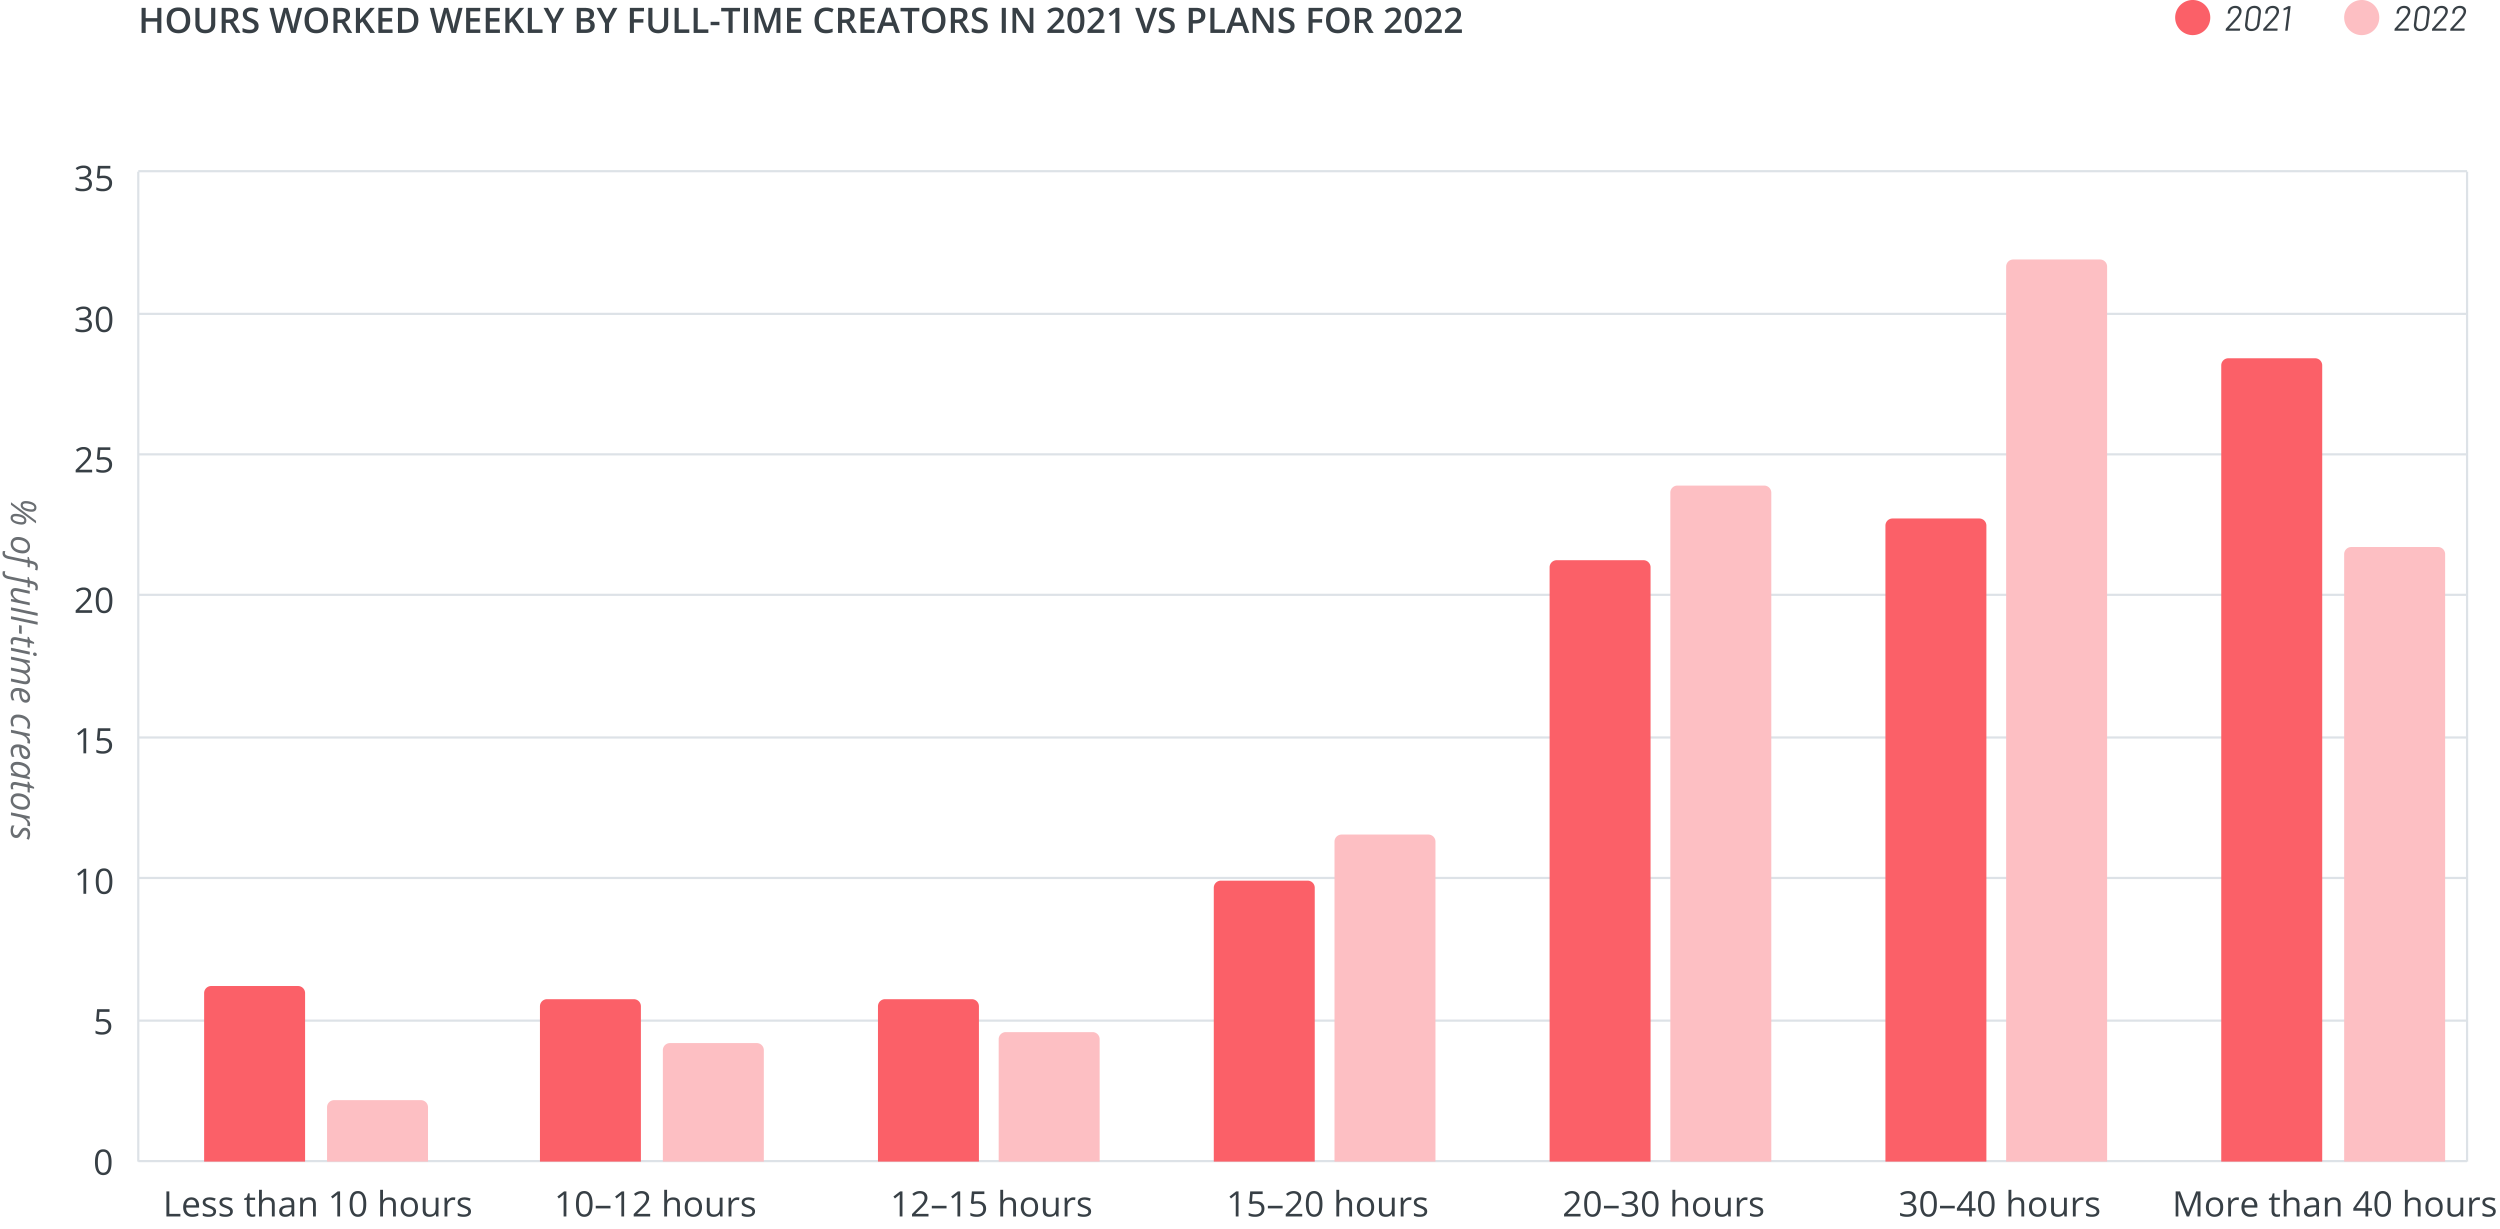 <?xml version="1.0" encoding="utf-8"?>
<svg xmlns="http://www.w3.org/2000/svg" width="1139" height="560" fill="none">
  <path d="M63 529h1061M63 465h1061M63 400h1061M63 336h1061M63 271h1061M63 207h1061M63 143h1061M63 78h1061M63 529h1061M63 78.227v451M1124 78.227v451" stroke="#DDE2E7"/>
  <path d="M75.816 554.234v-11.422h1.328v10.219h5.04v1.203h-6.368Zm11.735.157c-1.266 0-2.266-.386-3-1.157-.73-.77-1.094-1.841-1.094-3.211 0-1.38.339-2.476 1.016-3.289.682-.812 1.596-1.218 2.742-1.218 1.073 0 1.922.354 2.547 1.062.625.703.937 1.633.937 2.789v.821h-5.898c.026 1.005.278 1.768.758 2.289.484.52 1.164.781 2.039.781.921 0 1.833-.193 2.734-.578v1.156a6.668 6.668 0 0 1-1.305.422 7.079 7.079 0 0 1-1.476.133Zm-.352-7.789c-.687 0-1.237.224-1.648.671-.407.448-.646 1.068-.719 1.86h4.477c0-.818-.183-1.443-.547-1.875-.365-.438-.886-.656-1.563-.656Zm11.242 5.296c0 .797-.297 1.412-.89 1.844-.594.432-1.427.649-2.5.649-1.136 0-2.021-.18-2.657-.539v-1.204c.412.209.852.373 1.32.493.475.119.93.179 1.368.179.677 0 1.198-.106 1.563-.32.364-.219.546-.549.546-.992 0-.334-.145-.617-.437-.852-.287-.239-.85-.521-1.688-.844-.797-.296-1.364-.554-1.703-.773-.333-.224-.583-.477-.75-.758-.161-.281-.242-.617-.242-1.008 0-.697.284-1.247.852-1.648.567-.406 1.346-.609 2.336-.609.922 0 1.823.187 2.703.562l-.461 1.055c-.86-.354-1.638-.531-2.336-.531-.615 0-1.078.096-1.39.289-.313.192-.47.458-.47.797 0 .229.058.424.172.585.12.162.31.316.57.461.261.146.761.357 1.5.633 1.016.37 1.701.742 2.055 1.117.36.375.54.847.54 1.414Zm7.641 0c0 .797-.297 1.412-.891 1.844-.593.432-1.427.649-2.5.649-1.135 0-2.02-.18-2.656-.539v-1.204c.412.209.852.373 1.32.493.474.119.93.179 1.368.179.677 0 1.198-.106 1.562-.32.365-.219.547-.549.547-.992 0-.334-.146-.617-.437-.852-.287-.239-.849-.521-1.688-.844-.797-.296-1.365-.554-1.703-.773a2.42 2.42 0 0 1-.75-.758c-.162-.281-.242-.617-.242-1.008 0-.697.284-1.247.851-1.648.568-.406 1.347-.609 2.336-.609.922 0 1.823.187 2.703.562l-.461 1.055c-.859-.354-1.638-.531-2.336-.531-.614 0-1.078.096-1.39.289-.313.192-.469.458-.469.797a.98.98 0 0 0 .172.585c.12.162.31.316.57.461.261.146.761.357 1.5.633 1.016.37 1.701.742 2.055 1.117.359.375.539.847.539 1.414Zm9.039 1.422c.229 0 .451-.015.664-.047.214-.036.383-.072.508-.109v.992c-.141.068-.349.123-.625.164a4.342 4.342 0 0 1-.734.071c-1.657 0-2.485-.873-2.485-2.618v-5.093h-1.226v-.625l1.226-.539.547-1.828h.75v1.984h2.484v1.008h-2.484v5.039c0 .515.122.911.367 1.187s.581.414 1.008.414Zm8.75.914v-5.539c0-.698-.159-1.218-.476-1.562-.318-.344-.816-.516-1.493-.516-.901 0-1.56.245-1.976.735-.412.489-.617 1.291-.617 2.406v4.476h-1.297v-12.156h1.297v3.68c0 .443-.021.81-.063 1.101h.078a2.62 2.62 0 0 1 1.086-.968c.474-.24 1.013-.36 1.617-.36 1.047 0 1.831.25 2.352.75.526.495.789 1.284.789 2.367v5.586h-1.297Zm9.234 0-.257-1.218h-.063c-.427.536-.854.901-1.281 1.093-.422.188-.951.282-1.586.282-.849 0-1.516-.219-2-.657-.479-.437-.719-1.06-.719-1.867 0-1.729 1.383-2.635 4.149-2.719l1.453-.046v-.532c0-.672-.146-1.166-.438-1.484-.286-.323-.747-.484-1.383-.484-.713 0-1.52.218-2.421.656l-.399-.992c.422-.23.883-.409 1.383-.539a6.013 6.013 0 0 1 1.516-.196c1.02 0 1.776.227 2.265.68.495.453.742 1.18.742 2.18v5.843h-.961Zm-2.929-.914c.807 0 1.44-.221 1.898-.664.464-.442.696-1.062.696-1.859v-.774l-1.297.055c-1.032.037-1.776.198-2.235.484-.453.282-.679.722-.679 1.321 0 .469.14.825.421 1.07.287.245.685.367 1.196.367Zm12.429.914v-5.539c0-.698-.158-1.218-.476-1.562-.318-.344-.815-.516-1.492-.516-.896 0-1.552.242-1.969.727-.417.484-.625 1.284-.625 2.398v4.492h-1.297v-8.562h1.055l.211 1.172h.062a2.624 2.624 0 0 1 1.117-.977 3.604 3.604 0 0 1 1.602-.351c1.031 0 1.807.25 2.328.75.521.494.781 1.289.781 2.382v5.586h-1.297Zm12.336 0h-1.265v-8.14c0-.677.021-1.318.062-1.922a8.068 8.068 0 0 1-.367.344c-.135.119-.755.627-1.859 1.523l-.688-.891 3.024-2.336h1.093v11.422Zm11.922-5.726c0 1.974-.312 3.448-.937 4.422-.62.974-1.571 1.461-2.852 1.461-1.229 0-2.164-.498-2.804-1.493-.641-1-.961-2.463-.961-4.39 0-1.99.309-3.466.929-4.43.62-.963 1.565-1.445 2.836-1.445 1.24 0 2.18.502 2.821 1.508.645 1.005.968 2.461.968 4.367Zm-6.242 0c0 1.661.195 2.872.586 3.633.391.755 1.013 1.132 1.867 1.132.865 0 1.49-.382 1.875-1.148.391-.771.586-1.977.586-3.617 0-1.641-.195-2.841-.586-3.602-.385-.765-1.01-1.148-1.875-1.148-.854 0-1.476.377-1.867 1.133-.391.75-.586 1.955-.586 3.617Zm18.438 5.726v-5.539c0-.698-.159-1.218-.477-1.562-.318-.344-.815-.516-1.492-.516-.901 0-1.56.245-1.977.735-.411.489-.617 1.291-.617 2.406v4.476h-1.297v-12.156h1.297v3.68c0 .443-.021.81-.062 1.101h.078a2.62 2.62 0 0 1 1.086-.968c.474-.24 1.013-.36 1.617-.36 1.047 0 1.831.25 2.351.75.526.495.789 1.284.789 2.367v5.586h-1.296Zm11.359-4.289c0 1.396-.352 2.487-1.055 3.274-.703.781-1.674 1.172-2.914 1.172-.765 0-1.445-.18-2.039-.539-.594-.36-1.052-.875-1.375-1.547-.323-.672-.484-1.459-.484-2.36 0-1.396.349-2.481 1.047-3.257.698-.782 1.666-1.172 2.906-1.172 1.198 0 2.148.398 2.851 1.195.709.797 1.063 1.875 1.063 3.234Zm-6.523 0c0 1.094.218 1.927.656 2.5.437.573 1.081.86 1.929.86.849 0 1.493-.284 1.93-.852.443-.573.664-1.409.664-2.508 0-1.088-.221-1.914-.664-2.476-.437-.568-1.086-.852-1.945-.852-.849 0-1.49.279-1.922.836-.432.557-.648 1.388-.648 2.492Zm10.023-4.273v5.555c0 .697.159 1.218.477 1.562.317.344.815.516 1.492.516.896 0 1.549-.245 1.961-.735.416-.489.625-1.289.625-2.398v-4.5h1.297v8.562h-1.071l-.187-1.148h-.071a2.576 2.576 0 0 1-1.109.969c-.469.224-1.005.336-1.609.336-1.042 0-1.823-.248-2.344-.743-.516-.494-.774-1.286-.774-2.375v-5.601h1.313Zm12.516-.156c.38 0 .721.031 1.023.093l-.18 1.203a4.418 4.418 0 0 0-.937-.117c-.693 0-1.287.282-1.781.844-.49.563-.735 1.263-.735 2.102v4.593h-1.297v-8.562h1.071l.148 1.586h.063c.317-.557.7-.987 1.148-1.289.448-.302.94-.453 1.477-.453Zm8.148 6.382c0 .797-.297 1.412-.891 1.844-.593.432-1.427.649-2.5.649-1.135 0-2.02-.18-2.656-.539v-1.204c.412.209.852.373 1.32.493.474.119.93.179 1.368.179.677 0 1.198-.106 1.562-.32.365-.219.547-.549.547-.992 0-.334-.146-.617-.437-.852-.287-.239-.849-.521-1.688-.844-.797-.296-1.365-.554-1.703-.773a2.42 2.42 0 0 1-.75-.758c-.162-.281-.242-.617-.242-1.008 0-.697.284-1.247.851-1.648.568-.406 1.347-.609 2.336-.609.922 0 1.823.187 2.703.562l-.461 1.055c-.859-.354-1.638-.531-2.336-.531-.614 0-1.078.096-1.39.289-.313.192-.469.458-.469.797a.98.98 0 0 0 .172.585c.12.162.31.316.57.461.261.146.761.357 1.5.633 1.016.37 1.701.742 2.055 1.117.359.375.539.847.539 1.414ZM258.047 554.234h-1.266v-8.14c0-.677.021-1.318.063-1.922-.11.109-.232.224-.367.344-.136.119-.756.627-1.86 1.523l-.687-.891 3.023-2.336h1.094v11.422Zm11.922-5.726c0 1.974-.313 3.448-.938 4.422-.62.974-1.57 1.461-2.851 1.461-1.229 0-2.164-.498-2.805-1.493-.641-1-.961-2.463-.961-4.39 0-1.99.31-3.466.93-4.43.62-.963 1.565-1.445 2.836-1.445 1.239 0 2.179.502 2.82 1.508.646 1.005.969 2.461.969 4.367Zm-6.242 0c0 1.661.195 2.872.585 3.633.391.755 1.014 1.132 1.868 1.132.864 0 1.489-.382 1.875-1.148.39-.771.586-1.977.586-3.617 0-1.641-.196-2.841-.586-3.602-.386-.765-1.011-1.148-1.875-1.148-.854 0-1.477.377-1.868 1.133-.39.75-.585 1.955-.585 3.617Zm7.687 2.031v-1.187h6.719v1.187h-6.719Zm12.945 3.695h-1.265v-8.14c0-.677.021-1.318.062-1.922a8.634 8.634 0 0 1-.367.344c-.135.119-.755.627-1.859 1.523l-.688-.891 3.024-2.336h1.093v11.422Zm11.86 0h-7.508v-1.117l3.008-3.023c.916-.927 1.521-1.589 1.812-1.985.292-.395.511-.781.657-1.156a3.33 3.33 0 0 0 .218-1.211c0-.609-.185-1.091-.554-1.445-.37-.359-.883-.539-1.54-.539-.473 0-.924.078-1.351.234-.422.156-.893.44-1.414.852l-.688-.883c1.052-.875 2.198-1.313 3.438-1.313 1.073 0 1.914.276 2.523.829.61.546.914 1.283.914 2.211 0 .723-.203 1.44-.609 2.148-.406.708-1.167 1.604-2.281 2.687l-2.5 2.446v.062h5.875v1.203Zm12.258 0v-5.539c0-.698-.159-1.218-.477-1.562-.318-.344-.815-.516-1.492-.516-.901 0-1.56.245-1.977.735-.411.489-.617 1.291-.617 2.406v4.476h-1.297v-12.156h1.297v3.68c0 .443-.021.81-.062 1.101h.078a2.62 2.62 0 0 1 1.086-.968c.474-.24 1.013-.36 1.617-.36 1.047 0 1.831.25 2.351.75.526.495.789 1.284.789 2.367v5.586h-1.296Zm11.359-4.289c0 1.396-.352 2.487-1.055 3.274-.703.781-1.674 1.172-2.914 1.172-.765 0-1.445-.18-2.039-.539-.594-.36-1.052-.875-1.375-1.547-.323-.672-.484-1.459-.484-2.36 0-1.396.349-2.481 1.047-3.257.698-.782 1.666-1.172 2.906-1.172 1.198 0 2.148.398 2.851 1.195.709.797 1.063 1.875 1.063 3.234Zm-6.524 0c0 1.094.219 1.927.657 2.5.437.573 1.08.86 1.929.86s1.493-.284 1.93-.852c.443-.573.664-1.409.664-2.508 0-1.088-.221-1.914-.664-2.476-.437-.568-1.086-.852-1.945-.852-.849 0-1.49.279-1.922.836-.432.557-.649 1.388-.649 2.492Zm10.024-4.273v5.555c0 .697.159 1.218.476 1.562.318.344.816.516 1.493.516.896 0 1.549-.245 1.961-.735.416-.489.625-1.289.625-2.398v-4.5h1.297v8.562h-1.071l-.187-1.148h-.071a2.576 2.576 0 0 1-1.109.969c-.469.224-1.005.336-1.609.336-1.042 0-1.823-.248-2.344-.743-.516-.494-.774-1.286-.774-2.375v-5.601h1.313Zm12.516-.156c.38 0 .721.031 1.023.093l-.18 1.203a4.418 4.418 0 0 0-.937-.117c-.693 0-1.287.282-1.781.844-.49.563-.735 1.263-.735 2.102v4.593h-1.297v-8.562h1.071l.148 1.586h.063c.317-.557.7-.987 1.148-1.289.448-.302.94-.453 1.477-.453Zm8.148 6.382c0 .797-.297 1.412-.891 1.844-.593.432-1.427.649-2.5.649-1.135 0-2.02-.18-2.656-.539v-1.204c.412.209.852.373 1.32.493.474.119.93.179 1.368.179.677 0 1.198-.106 1.562-.32.365-.219.547-.549.547-.992 0-.334-.146-.617-.438-.852-.286-.239-.848-.521-1.687-.844-.797-.296-1.365-.554-1.703-.773a2.42 2.42 0 0 1-.75-.758c-.162-.281-.242-.617-.242-1.008 0-.697.284-1.247.851-1.648.568-.406 1.347-.609 2.336-.609.922 0 1.823.187 2.703.562l-.461 1.055c-.859-.354-1.638-.531-2.336-.531-.614 0-1.078.096-1.39.289-.313.192-.469.458-.469.797a.98.98 0 0 0 .172.585c.12.162.31.316.57.461.261.146.761.357 1.5.633 1.016.37 1.701.742 2.055 1.117.359.375.539.847.539 1.414ZM411.16 554.234h-1.265v-8.14c0-.677.02-1.318.062-1.922a8.634 8.634 0 0 1-.367.344c-.136.119-.755.627-1.86 1.523l-.687-.891 3.023-2.336h1.094v11.422Zm11.86 0h-7.508v-1.117l3.008-3.023c.916-.927 1.52-1.589 1.812-1.985.292-.395.51-.781.656-1.156a3.31 3.31 0 0 0 .219-1.211c0-.609-.185-1.091-.555-1.445-.369-.359-.882-.539-1.539-.539-.474 0-.924.078-1.351.234-.422.156-.894.44-1.414.852l-.688-.883c1.052-.875 2.198-1.313 3.438-1.313 1.073 0 1.914.276 2.523.829.609.546.914 1.283.914 2.211 0 .723-.203 1.44-.609 2.148-.406.708-1.167 1.604-2.281 2.687l-2.5 2.446v.062h5.875v1.203Zm1.507-3.695v-1.187h6.719v1.187h-6.719Zm12.946 3.695h-1.266v-8.14c0-.677.021-1.318.063-1.922-.11.109-.232.224-.368.344-.135.119-.755.627-1.859 1.523l-.688-.891 3.024-2.336h1.094v11.422Zm7.922-6.976c1.203 0 2.148.299 2.835.898.693.594 1.04 1.409 1.04 2.446 0 1.182-.378 2.109-1.133 2.781-.75.672-1.787 1.008-3.11 1.008-1.286 0-2.268-.206-2.945-.618v-1.25c.365.235.818.42 1.359.555.542.13 1.076.195 1.602.195.917 0 1.628-.216 2.133-.648.51-.432.765-1.057.765-1.875 0-1.594-.976-2.391-2.929-2.391-.495 0-1.157.076-1.985.227l-.672-.43.43-5.344h5.68v1.196h-4.57l-.29 3.43a9.095 9.095 0 0 1 1.79-.18Zm16.195 6.976v-5.539c0-.698-.159-1.218-.477-1.562-.317-.344-.815-.516-1.492-.516-.901 0-1.56.245-1.976.735-.412.489-.618 1.291-.618 2.406v4.476h-1.297v-12.156h1.297v3.68c0 .443-.02.81-.062 1.101h.078a2.62 2.62 0 0 1 1.086-.968c.474-.24 1.013-.36 1.617-.36 1.047 0 1.831.25 2.352.75.526.495.789 1.284.789 2.367v5.586h-1.297Zm11.359-4.289c0 1.396-.351 2.487-1.054 3.274-.704.781-1.675 1.172-2.915 1.172-.765 0-1.445-.18-2.039-.539-.593-.36-1.052-.875-1.375-1.547-.323-.672-.484-1.459-.484-2.36 0-1.396.349-2.481 1.047-3.257.698-.782 1.667-1.172 2.906-1.172 1.198 0 2.149.398 2.852 1.195.708.797 1.062 1.875 1.062 3.234Zm-6.523 0c0 1.094.219 1.927.656 2.5.438.573 1.081.86 1.93.86s1.492-.284 1.929-.852c.443-.573.664-1.409.664-2.508 0-1.088-.221-1.914-.664-2.476-.437-.568-1.086-.852-1.945-.852-.849 0-1.489.279-1.922.836-.432.557-.648 1.388-.648 2.492Zm10.023-4.273v5.555c0 .697.159 1.218.477 1.562.317.344.815.516 1.492.516.896 0 1.549-.245 1.961-.735.417-.489.625-1.289.625-2.398v-4.5h1.297v8.562h-1.071l-.187-1.148h-.07a2.584 2.584 0 0 1-1.11.969c-.468.224-1.005.336-1.609.336-1.042 0-1.823-.248-2.344-.743-.515-.494-.773-1.286-.773-2.375v-5.601h1.312Zm12.516-.156c.38 0 .721.031 1.023.093l-.179 1.203a4.434 4.434 0 0 0-.938-.117c-.693 0-1.286.282-1.781.844-.49.563-.735 1.263-.735 2.102v4.593h-1.296v-8.562h1.07l.148 1.586h.063c.318-.557.7-.987 1.148-1.289.448-.302.94-.453 1.477-.453Zm8.148 6.382c0 .797-.297 1.412-.89 1.844-.594.432-1.427.649-2.5.649-1.136 0-2.021-.18-2.657-.539v-1.204c.412.209.852.373 1.321.493.474.119.929.179 1.367.179.677 0 1.198-.106 1.562-.32.365-.219.547-.549.547-.992 0-.334-.146-.617-.437-.852-.287-.239-.849-.521-1.688-.844-.797-.296-1.364-.554-1.703-.773a2.42 2.42 0 0 1-.75-.758c-.161-.281-.242-.617-.242-1.008 0-.697.284-1.247.852-1.648.567-.406 1.346-.609 2.335-.609a6.84 6.84 0 0 1 2.704.562l-.461 1.055c-.86-.354-1.638-.531-2.336-.531-.615 0-1.078.096-1.391.289-.312.192-.469.458-.469.797 0 .229.058.424.172.585.12.162.31.316.571.461.26.146.76.357 1.5.633 1.015.37 1.7.742 2.054 1.117.36.375.539.847.539 1.414ZM564.275 554.234h-1.265v-8.14c0-.677.021-1.318.062-1.922a8.634 8.634 0 0 1-.367.344c-.135.119-.755.627-1.859 1.523l-.688-.891 3.024-2.336h1.093v11.422Zm7.922-6.976c1.203 0 2.149.299 2.836.898.693.594 1.039 1.409 1.039 2.446 0 1.182-.377 2.109-1.133 2.781-.75.672-1.786 1.008-3.109 1.008-1.286 0-2.268-.206-2.945-.618v-1.25c.364.235.817.42 1.359.555.542.13 1.076.195 1.602.195.916 0 1.627-.216 2.133-.648.51-.432.765-1.057.765-1.875 0-1.594-.976-2.391-2.93-2.391-.494 0-1.156.076-1.984.227l-.672-.43.43-5.344h5.68v1.196h-4.571l-.289 3.43a9.093 9.093 0 0 1 1.789-.18Zm5.446 3.281v-1.187h6.718v1.187h-6.718Zm15.648 3.695h-7.508v-1.117l3.008-3.023c.917-.927 1.521-1.589 1.813-1.985.291-.395.51-.781.656-1.156a3.31 3.31 0 0 0 .219-1.211c0-.609-.185-1.091-.555-1.445-.37-.359-.883-.539-1.539-.539a3.91 3.91 0 0 0-1.352.234c-.422.156-.893.44-1.414.852l-.687-.883c1.052-.875 2.198-1.313 3.437-1.313 1.073 0 1.914.276 2.524.829.609.546.914 1.283.914 2.211 0 .723-.203 1.44-.61 2.148-.406.708-1.166 1.604-2.281 2.687l-2.5 2.446v.062h5.875v1.203Zm9.219-5.726c0 1.974-.313 3.448-.938 4.422-.62.974-1.57 1.461-2.851 1.461-1.229 0-2.164-.498-2.805-1.493-.641-1-.961-2.463-.961-4.39 0-1.99.31-3.466.93-4.43.62-.963 1.565-1.445 2.836-1.445 1.239 0 2.179.502 2.82 1.508.646 1.005.969 2.461.969 4.367Zm-6.242 0c0 1.661.195 2.872.586 3.633.39.755 1.013 1.132 1.867 1.132.864 0 1.489-.382 1.875-1.148.39-.771.586-1.977.586-3.617 0-1.641-.196-2.841-.586-3.602-.386-.765-1.011-1.148-1.875-1.148-.854 0-1.477.377-1.867 1.133-.391.75-.586 1.955-.586 3.617Zm18.437 5.726v-5.539c0-.698-.159-1.218-.476-1.562-.318-.344-.816-.516-1.493-.516-.901 0-1.56.245-1.976.735-.412.489-.617 1.291-.617 2.406v4.476h-1.297v-12.156h1.297v3.68c0 .443-.021.81-.063 1.101h.078a2.62 2.62 0 0 1 1.086-.968c.474-.24 1.013-.36 1.617-.36 1.047 0 1.831.25 2.352.75.526.495.789 1.284.789 2.367v5.586h-1.297Zm11.359-4.289c0 1.396-.351 2.487-1.054 3.274-.703.781-1.675 1.172-2.914 1.172-.766 0-1.446-.18-2.039-.539-.594-.36-1.052-.875-1.375-1.547-.323-.672-.485-1.459-.485-2.36 0-1.396.349-2.481 1.047-3.257.698-.782 1.667-1.172 2.906-1.172 1.198 0 2.149.398 2.852 1.195.708.797 1.062 1.875 1.062 3.234Zm-6.523 0c0 1.094.219 1.927.656 2.5.438.573 1.081.86 1.93.86s1.492-.284 1.93-.852c.442-.573.664-1.409.664-2.508 0-1.088-.222-1.914-.664-2.476-.438-.568-1.086-.852-1.946-.852-.849 0-1.489.279-1.922.836-.432.557-.648 1.388-.648 2.492Zm10.023-4.273v5.555c0 .697.159 1.218.477 1.562.318.344.815.516 1.492.516.896 0 1.55-.245 1.961-.735.417-.489.625-1.289.625-2.398v-4.5h1.297v8.562h-1.07l-.188-1.148h-.07a2.587 2.587 0 0 1-1.109.969c-.469.224-1.006.336-1.61.336-1.042 0-1.823-.248-2.344-.743-.515-.494-.773-1.286-.773-2.375v-5.601h1.312Zm12.516-.156c.38 0 .721.031 1.024.093l-.18 1.203a4.426 4.426 0 0 0-.938-.117c-.692 0-1.286.282-1.781.844-.49.563-.734 1.263-.734 2.102v4.593h-1.297v-8.562h1.07l.149 1.586h.062c.318-.557.701-.987 1.149-1.289.447-.302.94-.453 1.476-.453Zm8.149 6.382c0 .797-.297 1.412-.891 1.844-.594.432-1.427.649-2.5.649-1.136 0-2.021-.18-2.656-.539v-1.204c.411.209.851.373 1.32.493.474.119.93.179 1.367.179.677 0 1.198-.106 1.563-.32.364-.219.547-.549.547-.992 0-.334-.146-.617-.438-.852-.286-.239-.849-.521-1.687-.844-.797-.296-1.365-.554-1.704-.773a2.42 2.42 0 0 1-.75-.758c-.161-.281-.242-.617-.242-1.008 0-.697.284-1.247.852-1.648.567-.406 1.346-.609 2.336-.609.922 0 1.823.187 2.703.562l-.461 1.055c-.859-.354-1.638-.531-2.336-.531-.615 0-1.078.096-1.391.289-.312.192-.468.458-.468.797 0 .229.057.424.171.585.12.162.31.316.571.461.26.146.76.357 1.5.633 1.015.37 1.7.742 2.054 1.117.36.375.54.847.54 1.414ZM720.092 554.234h-7.508v-1.117l3.008-3.023c.916-.927 1.521-1.589 1.812-1.985.292-.395.511-.781.657-1.156a3.33 3.33 0 0 0 .218-1.211c0-.609-.185-1.091-.554-1.445-.37-.359-.883-.539-1.539-.539a3.91 3.91 0 0 0-1.352.234c-.422.156-.893.44-1.414.852l-.688-.883c1.053-.875 2.198-1.313 3.438-1.313 1.073 0 1.914.276 2.523.829.61.546.914 1.283.914 2.211 0 .723-.203 1.44-.609 2.148-.406.708-1.167 1.604-2.281 2.687l-2.5 2.446v.062h5.875v1.203Zm9.219-5.726c0 1.974-.313 3.448-.938 4.422-.62.974-1.57 1.461-2.852 1.461-1.229 0-2.164-.498-2.804-1.493-.641-1-.961-2.463-.961-4.39 0-1.99.31-3.466.93-4.43.619-.963 1.565-1.445 2.835-1.445 1.24 0 2.18.502 2.821 1.508.646 1.005.969 2.461.969 4.367Zm-6.243 0c0 1.661.196 2.872.586 3.633.391.755 1.013 1.132 1.867 1.132.865 0 1.49-.382 1.875-1.148.391-.771.586-1.977.586-3.617 0-1.641-.195-2.841-.586-3.602-.385-.765-1.01-1.148-1.875-1.148-.854 0-1.476.377-1.867 1.133-.39.75-.586 1.955-.586 3.617Zm7.688 2.031v-1.187h6.719v1.187h-6.719Zm15.219-5.039c0 .729-.206 1.326-.618 1.789-.406.464-.984.773-1.734.93v.062c.917.115 1.596.407 2.039.875.443.469.664 1.084.664 1.844 0 1.089-.377 1.927-1.133 2.516-.755.583-1.828.875-3.218.875a9.108 9.108 0 0 1-1.664-.141 5.567 5.567 0 0 1-1.461-.477v-1.234a7.284 7.284 0 0 0 3.171.75c1.974 0 2.961-.773 2.961-2.32 0-1.386-1.088-2.078-3.265-2.078h-1.125v-1.118h1.14c.891 0 1.597-.195 2.118-.585.52-.396.781-.943.781-1.641 0-.557-.193-.995-.578-1.313-.38-.317-.899-.476-1.555-.476-.5 0-.971.068-1.414.203-.443.135-.948.385-1.516.75l-.656-.875a5.408 5.408 0 0 1 1.617-.867 5.855 5.855 0 0 1 1.938-.321c1.109 0 1.971.256 2.586.766.614.505.922 1.201.922 2.086Zm9.648 3.008c0 1.974-.312 3.448-.937 4.422-.62.974-1.571 1.461-2.852 1.461-1.229 0-2.164-.498-2.805-1.493-.64-1-.961-2.463-.961-4.39 0-1.99.31-3.466.93-4.43.62-.963 1.565-1.445 2.836-1.445 1.24 0 2.18.502 2.82 1.508.646 1.005.969 2.461.969 4.367Zm-6.242 0c0 1.661.195 2.872.586 3.633.39.755 1.013 1.132 1.867 1.132.865 0 1.49-.382 1.875-1.148.391-.771.586-1.977.586-3.617 0-1.641-.195-2.841-.586-3.602-.385-.765-1.01-1.148-1.875-1.148-.854 0-1.477.377-1.867 1.133-.391.75-.586 1.955-.586 3.617Zm18.437 5.726v-5.539c0-.698-.158-1.218-.476-1.562-.318-.344-.815-.516-1.492-.516-.901 0-1.56.245-1.977.735-.411.489-.617 1.291-.617 2.406v4.476h-1.297v-12.156h1.297v3.68c0 .443-.021.81-.063 1.101h.078a2.632 2.632 0 0 1 1.086-.968c.474-.24 1.013-.36 1.618-.36 1.046 0 1.83.25 2.351.75.526.495.789 1.284.789 2.367v5.586h-1.297Zm11.36-4.289c0 1.396-.352 2.487-1.055 3.274-.703.781-1.674 1.172-2.914 1.172-.766 0-1.445-.18-2.039-.539-.594-.36-1.052-.875-1.375-1.547-.323-.672-.484-1.459-.484-2.36 0-1.396.349-2.481 1.046-3.257.698-.782 1.667-1.172 2.907-1.172 1.198 0 2.148.398 2.851 1.195.709.797 1.063 1.875 1.063 3.234Zm-6.524 0c0 1.094.219 1.927.657 2.5.437.573 1.08.86 1.929.86s1.492-.284 1.93-.852c.443-.573.664-1.409.664-2.508 0-1.088-.221-1.914-.664-2.476-.438-.568-1.086-.852-1.945-.852-.849 0-1.49.279-1.922.836-.433.557-.649 1.388-.649 2.492Zm10.024-4.273v5.555c0 .697.159 1.218.476 1.562.318.344.815.516 1.492.516.896 0 1.55-.245 1.961-.735.417-.489.625-1.289.625-2.398v-4.5h1.297v8.562h-1.07l-.188-1.148h-.07a2.576 2.576 0 0 1-1.109.969c-.469.224-1.005.336-1.61.336-1.041 0-1.822-.248-2.343-.743-.516-.494-.774-1.286-.774-2.375v-5.601h1.313Zm12.515-.156c.381 0 .722.031 1.024.093l-.18 1.203a4.425 4.425 0 0 0-.937-.117c-.693 0-1.287.282-1.782.844-.489.563-.734 1.263-.734 2.102v4.593h-1.297v-8.562h1.07l.149 1.586h.062c.318-.557.701-.987 1.149-1.289.448-.302.94-.453 1.476-.453Zm8.149 6.382c0 .797-.297 1.412-.891 1.844-.594.432-1.427.649-2.5.649-1.135 0-2.021-.18-2.656-.539v-1.204c.411.209.851.373 1.32.493.474.119.93.179 1.367.179.678 0 1.198-.106 1.563-.32.365-.219.547-.549.547-.992 0-.334-.146-.617-.438-.852-.286-.239-.849-.521-1.687-.844-.797-.296-1.365-.554-1.703-.773-.334-.224-.584-.477-.75-.758-.162-.281-.243-.617-.243-1.008 0-.697.284-1.247.852-1.648.568-.406 1.346-.609 2.336-.609.922 0 1.823.187 2.703.562l-.461 1.055c-.859-.354-1.638-.531-2.336-.531-.614 0-1.078.096-1.39.289-.313.192-.469.458-.469.797a.98.98 0 0 0 .172.585c.12.162.31.316.57.461.26.146.76.357 1.5.633 1.016.37 1.701.742 2.055 1.117.359.375.539.847.539 1.414ZM872.777 545.5c0 .729-.205 1.326-.617 1.789-.406.464-.984.773-1.734.93v.062c.916.115 1.596.407 2.039.875.443.469.664 1.084.664 1.844 0 1.089-.378 1.927-1.133 2.516-.755.583-1.828.875-3.219.875a9.116 9.116 0 0 1-1.664-.141 5.567 5.567 0 0 1-1.461-.477v-1.234a7.322 7.322 0 0 0 3.172.75c1.974 0 2.961-.773 2.961-2.32 0-1.386-1.088-2.078-3.265-2.078h-1.125v-1.118h1.14c.891 0 1.597-.195 2.117-.585.521-.396.782-.943.782-1.641 0-.557-.193-.995-.579-1.313-.38-.317-.898-.476-1.554-.476-.5 0-.972.068-1.414.203-.443.135-.948.385-1.516.75l-.656-.875a5.408 5.408 0 0 1 1.617-.867 5.85 5.85 0 0 1 1.938-.321c1.109 0 1.971.256 2.585.766.615.505.922 1.201.922 2.086Zm9.649 3.008c0 1.974-.313 3.448-.938 4.422-.62.974-1.57 1.461-2.851 1.461-1.229 0-2.164-.498-2.805-1.493-.641-1-.961-2.463-.961-4.39 0-1.99.31-3.466.93-4.43.62-.963 1.565-1.445 2.836-1.445 1.239 0 2.179.502 2.82 1.508.646 1.005.969 2.461.969 4.367Zm-6.242 0c0 1.661.195 2.872.586 3.633.39.755 1.013 1.132 1.867 1.132.864 0 1.489-.382 1.875-1.148.39-.771.586-1.977.586-3.617 0-1.641-.196-2.841-.586-3.602-.386-.765-1.011-1.148-1.875-1.148-.854 0-1.477.377-1.867 1.133-.391.75-.586 1.955-.586 3.617Zm7.687 2.031v-1.187h6.719v1.187h-6.719Zm16.188 1.07h-1.696v2.625h-1.242v-2.625h-5.555v-1.132l5.422-7.727h1.375v7.68h1.696v1.179Zm-2.938-1.179v-3.797c0-.745.026-1.586.078-2.524h-.062c-.25.5-.485.914-.703 1.243l-3.571 5.078h4.258Zm11.617-1.922c0 1.974-.312 3.448-.937 4.422-.62.974-1.571 1.461-2.852 1.461-1.229 0-2.164-.498-2.804-1.493-.641-1-.961-2.463-.961-4.39 0-1.99.309-3.466.929-4.43.62-.963 1.565-1.445 2.836-1.445 1.24 0 2.18.502 2.821 1.508.645 1.005.968 2.461.968 4.367Zm-6.242 0c0 1.661.195 2.872.586 3.633.391.755 1.013 1.132 1.867 1.132.865 0 1.49-.382 1.875-1.148.391-.771.586-1.977.586-3.617 0-1.641-.195-2.841-.586-3.602-.385-.765-1.01-1.148-1.875-1.148-.854 0-1.476.377-1.867 1.133-.391.75-.586 1.955-.586 3.617Zm18.438 5.726v-5.539c0-.698-.159-1.218-.477-1.562-.318-.344-.815-.516-1.492-.516-.901 0-1.56.245-1.977.735-.411.489-.617 1.291-.617 2.406v4.476h-1.297v-12.156h1.297v3.68c0 .443-.021.81-.062 1.101h.078a2.62 2.62 0 0 1 1.086-.968c.474-.24 1.013-.36 1.617-.36 1.047 0 1.831.25 2.351.75.526.495.789 1.284.789 2.367v5.586h-1.296Zm11.359-4.289c0 1.396-.352 2.487-1.055 3.274-.703.781-1.674 1.172-2.914 1.172-.765 0-1.445-.18-2.039-.539-.594-.36-1.052-.875-1.375-1.547-.323-.672-.484-1.459-.484-2.36 0-1.396.349-2.481 1.047-3.257.698-.782 1.666-1.172 2.906-1.172 1.198 0 2.148.398 2.851 1.195.709.797 1.063 1.875 1.063 3.234Zm-6.523 0c0 1.094.218 1.927.656 2.5.437.573 1.081.86 1.929.86.849 0 1.493-.284 1.93-.852.443-.573.664-1.409.664-2.508 0-1.088-.221-1.914-.664-2.476-.437-.568-1.086-.852-1.945-.852-.849 0-1.49.279-1.922.836-.432.557-.648 1.388-.648 2.492Zm10.023-4.273v5.555c0 .697.159 1.218.477 1.562.317.344.815.516 1.492.516.896 0 1.549-.245 1.961-.735.416-.489.625-1.289.625-2.398v-4.5h1.297v8.562h-1.071l-.187-1.148h-.071a2.576 2.576 0 0 1-1.109.969c-.469.224-1.005.336-1.609.336-1.042 0-1.823-.248-2.344-.743-.516-.494-.774-1.286-.774-2.375v-5.601h1.313Zm12.516-.156c.38 0 .721.031 1.023.093l-.18 1.203a4.418 4.418 0 0 0-.937-.117c-.693 0-1.287.282-1.781.844-.49.563-.735 1.263-.735 2.102v4.593h-1.297v-8.562h1.071l.148 1.586h.063c.317-.557.7-.987 1.148-1.289.448-.302.94-.453 1.477-.453Zm8.148 6.382c0 .797-.297 1.412-.891 1.844-.593.432-1.427.649-2.5.649-1.135 0-2.02-.18-2.656-.539v-1.204c.412.209.852.373 1.32.493.474.119.93.179 1.368.179.677 0 1.198-.106 1.562-.32.365-.219.547-.549.547-.992 0-.334-.146-.617-.437-.852-.287-.239-.849-.521-1.688-.844-.797-.296-1.365-.554-1.703-.773a2.42 2.42 0 0 1-.75-.758c-.162-.281-.242-.617-.242-1.008 0-.697.284-1.247.851-1.648.568-.406 1.347-.609 2.336-.609.922 0 1.823.187 2.703.562l-.461 1.055c-.859-.354-1.638-.531-2.336-.531-.614 0-1.078.096-1.39.289-.313.192-.469.458-.469.797a.98.98 0 0 0 .172.585c.12.162.31.316.57.461.261.146.761.357 1.5.633 1.016.37 1.701.742 2.055 1.117.359.375.539.847.539 1.414ZM996.285 554.234l-3.875-10.125h-.062c.073.802.109 1.756.109 2.86v7.265h-1.227v-11.422h2l3.618 9.422h.062l3.65-9.422h1.98v11.422h-1.33v-7.359c0-.844.04-1.76.11-2.75h-.06l-3.905 10.109h-1.07Zm16.595-4.289c0 1.396-.35 2.487-1.06 3.274-.7.781-1.67 1.172-2.91 1.172-.77 0-1.45-.18-2.04-.539a3.556 3.556 0 0 1-1.37-1.547c-.33-.672-.49-1.459-.49-2.36 0-1.396.35-2.481 1.05-3.257.7-.782 1.67-1.172 2.9-1.172 1.2 0 2.15.398 2.86 1.195.7.797 1.06 1.875 1.06 3.234Zm-6.52 0c0 1.094.21 1.927.65 2.5.44.573 1.08.86 1.93.86.85 0 1.49-.284 1.93-.852.44-.573.67-1.409.67-2.508 0-1.088-.23-1.914-.67-2.476-.44-.568-1.08-.852-1.94-.852-.85 0-1.49.279-1.93.836-.43.557-.64 1.388-.64 2.492Zm12.71-4.429c.38 0 .72.031 1.02.093l-.18 1.203a4.42 4.42 0 0 0-.94-.117c-.69 0-1.28.282-1.78.844-.49.563-.73 1.263-.73 2.102v4.593h-1.3v-8.562h1.07l.15 1.586h.06c.32-.557.7-.987 1.15-1.289.45-.302.94-.453 1.48-.453Zm6.24 8.875c-1.27 0-2.27-.386-3-1.157-.73-.77-1.1-1.841-1.1-3.211 0-1.38.34-2.476 1.02-3.289.68-.812 1.6-1.218 2.74-1.218 1.08 0 1.92.354 2.55 1.062.62.703.94 1.633.94 2.789v.821h-5.9c.02 1.005.28 1.768.76 2.289.48.52 1.16.781 2.04.781.92 0 1.83-.193 2.73-.578v1.156a6.7 6.7 0 0 1-1.3.422c-.41.088-.9.133-1.48.133Zm-.35-7.789c-.69 0-1.24.224-1.65.671-.41.448-.65 1.068-.72 1.86h4.48c0-.818-.19-1.443-.55-1.875-.37-.438-.89-.656-1.56-.656Zm12.64 6.718a4.382 4.382 0 0 0 1.17-.156v.992c-.14.068-.35.123-.63.164a4.27 4.27 0 0 1-.73.071c-1.66 0-2.48-.873-2.48-2.618v-5.093h-1.23v-.625l1.23-.539.54-1.828h.75v1.984h2.49v1.008h-2.49v5.039c0 .515.13.911.37 1.187s.58.414 1.01.414Zm8.75.914v-5.539c0-.698-.16-1.218-.48-1.562-.32-.344-.81-.516-1.49-.516-.9 0-1.56.245-1.98.735-.41.489-.61 1.291-.61 2.406v4.476h-1.3v-12.156h1.3v3.68c0 .443-.03.81-.07 1.101h.08c.26-.411.62-.734 1.09-.968.47-.24 1.01-.36 1.61-.36 1.05 0 1.83.25 2.36.75.52.495.78 1.284.78 2.367v5.586h-1.29Zm9.23 0-.26-1.218h-.06c-.43.536-.85.901-1.28 1.093-.42.188-.95.282-1.59.282-.84 0-1.51-.219-2-.657-.47-.437-.71-1.06-.71-1.867 0-1.729 1.38-2.635 4.14-2.719l1.46-.046v-.532c0-.672-.15-1.166-.44-1.484-.29-.323-.75-.484-1.38-.484-.72 0-1.52.218-2.42.656l-.4-.992c.42-.23.88-.409 1.38-.539.5-.131 1.01-.196 1.52-.196 1.02 0 1.77.227 2.26.68.5.453.74 1.18.74 2.18v5.843h-.96Zm-2.93-.914c.81 0 1.44-.221 1.9-.664.46-.442.7-1.062.7-1.859v-.774l-1.3.055c-1.03.037-1.78.198-2.24.484-.45.282-.67.722-.67 1.321 0 .469.14.825.42 1.07.28.245.68.367 1.19.367Zm12.43.914v-5.539c0-.698-.16-1.218-.47-1.562-.32-.344-.82-.516-1.5-.516-.89 0-1.55.242-1.97.727-.41.484-.62 1.284-.62 2.398v4.492h-1.3v-8.562h1.06l.21 1.172h.06a2.65 2.65 0 0 1 1.12-.977 3.592 3.592 0 0 1 1.6-.351c1.03 0 1.81.25 2.33.75.52.494.78 1.289.78 2.382v5.586h-1.3Zm15.58-2.625h-1.7v2.625h-1.24v-2.625h-5.55v-1.132l5.42-7.727h1.37v7.68h1.7v1.179Zm-2.94-1.179v-3.797c0-.745.03-1.586.08-2.524h-.06c-.25.5-.49.914-.7 1.243l-3.58 5.078h4.26Zm11.62-1.922c0 1.974-.31 3.448-.94 4.422-.62.974-1.57 1.461-2.85 1.461-1.23 0-2.16-.498-2.8-1.493-.64-1-.96-2.463-.96-4.39 0-1.99.31-3.466.92-4.43.62-.963 1.57-1.445 2.84-1.445 1.24 0 2.18.502 2.82 1.508.65 1.005.97 2.461.97 4.367Zm-6.24 0c0 1.661.19 2.872.58 3.633.39.755 1.02 1.132 1.87 1.132.87 0 1.49-.382 1.88-1.148.39-.771.58-1.977.58-3.617 0-1.641-.19-2.841-.58-3.602-.39-.765-1.01-1.148-1.88-1.148-.85 0-1.48.377-1.87 1.133-.39.75-.58 1.955-.58 3.617Zm18.44 5.726v-5.539c0-.698-.16-1.218-.48-1.562-.32-.344-.82-.516-1.49-.516-.9 0-1.56.245-1.98.735-.41.489-.62 1.291-.62 2.406v4.476h-1.29v-12.156h1.29v3.68c0 .443-.02.81-.06 1.101h.08c.25-.411.62-.734 1.08-.968.48-.24 1.02-.36 1.62-.36 1.05 0 1.83.25 2.35.75.53.495.79 1.284.79 2.367v5.586h-1.29Zm11.35-4.289c0 1.396-.35 2.487-1.05 3.274-.7.781-1.67 1.172-2.91 1.172-.77 0-1.45-.18-2.04-.539-.6-.36-1.06-.875-1.38-1.547-.32-.672-.48-1.459-.48-2.36 0-1.396.35-2.481 1.04-3.257.7-.782 1.67-1.172 2.91-1.172 1.2 0 2.15.398 2.85 1.195.71.797 1.06 1.875 1.06 3.234Zm-6.52 0c0 1.094.22 1.927.66 2.5.43.573 1.08.86 1.93.86.85 0 1.49-.284 1.93-.852.44-.573.66-1.409.66-2.508 0-1.088-.22-1.914-.66-2.476-.44-.568-1.09-.852-1.95-.852-.85 0-1.49.279-1.92.836-.43.557-.65 1.388-.65 2.492Zm10.02-4.273v5.555c0 .697.16 1.218.48 1.562.32.344.82.516 1.49.516.9 0 1.55-.245 1.96-.735.42-.489.63-1.289.63-2.398v-4.5h1.3v8.562h-1.07l-.19-1.148h-.07a2.63 2.63 0 0 1-1.11.969c-.47.224-1.01.336-1.61.336-1.04 0-1.82-.248-2.34-.743-.52-.494-.78-1.286-.78-2.375v-5.601h1.31Zm12.52-.156c.38 0 .72.031 1.02.093l-.18 1.203a4.336 4.336 0 0 0-.93-.117c-.7 0-1.29.282-1.78.844-.49.563-.74 1.263-.74 2.102v4.593h-1.3v-8.562h1.07l.15 1.586h.07c.31-.557.7-.987 1.14-1.289.45-.302.94-.453 1.48-.453Zm8.15 6.382c0 .797-.3 1.412-.89 1.844-.6.432-1.43.649-2.5.649-1.14 0-2.02-.18-2.66-.539v-1.204c.41.209.85.373 1.32.493.48.119.93.179 1.37.179.68 0 1.2-.106 1.56-.32.37-.219.55-.549.55-.992 0-.334-.15-.617-.44-.852-.29-.239-.85-.521-1.69-.844-.79-.296-1.36-.554-1.7-.773a2.487 2.487 0 0 1-.75-.758c-.16-.281-.24-.617-.24-1.008 0-.697.28-1.247.85-1.648.57-.406 1.35-.609 2.34-.609.92 0 1.82.187 2.7.562l-.46 1.055c-.86-.354-1.64-.531-2.34-.531-.61 0-1.08.096-1.39.289-.31.192-.47.458-.47.797 0 .229.06.424.17.585.12.162.31.316.57.461.27.146.77.357 1.5.633 1.02.37 1.71.742 2.06 1.117.36.375.54.847.54 1.414ZM50.828 529.5c0 1.974-.312 3.448-.937 4.422-.62.974-1.57 1.461-2.852 1.461-1.23 0-2.164-.498-2.805-1.492-.64-1-.96-2.464-.96-4.391 0-1.99.31-3.466.93-4.43.619-.963 1.564-1.445 2.835-1.445 1.24 0 2.18.503 2.82 1.508.646 1.005.97 2.461.97 4.367Zm-6.242 0c0 1.661.195 2.872.586 3.633.39.755 1.013 1.133 1.867 1.133.865 0 1.49-.383 1.875-1.149.39-.771.586-1.976.586-3.617s-.195-2.841-.586-3.602c-.385-.765-1.01-1.148-1.875-1.148-.854 0-1.477.378-1.867 1.133-.39.75-.586 1.956-.586 3.617ZM46.83 464.25c1.203 0 2.148.299 2.836.898.693.594 1.04 1.409 1.04 2.446 0 1.182-.379 2.109-1.134 2.781-.75.672-1.786 1.008-3.11 1.008-1.286 0-2.267-.206-2.944-.617v-1.25c.364.234.817.419 1.359.554a6.795 6.795 0 0 0 1.601.196c.917 0 1.628-.217 2.133-.649.51-.432.766-1.057.766-1.875 0-1.594-.977-2.39-2.93-2.39-.495 0-1.156.075-1.984.226l-.672-.43.43-5.343h5.68V461h-4.57l-.29 3.43a9.088 9.088 0 0 1 1.79-.18ZM39.273 407.227h-1.265v-8.141c0-.677.02-1.318.062-1.922-.11.109-.231.224-.367.344-.135.12-.755.627-1.86 1.523l-.687-.89 3.024-2.336h1.093v11.422Zm11.922-5.727c0 1.974-.312 3.448-.937 4.422-.62.974-1.57 1.461-2.852 1.461-1.229 0-2.164-.498-2.804-1.492-.641-1-.961-2.464-.961-4.391 0-1.99.31-3.466.93-4.43.62-.963 1.564-1.445 2.835-1.445 1.24 0 2.18.503 2.82 1.508.646 1.005.97 2.461.97 4.367Zm-6.242 0c0 1.661.195 2.872.586 3.633.39.755 1.013 1.133 1.867 1.133.865 0 1.49-.383 1.875-1.149.39-.771.586-1.976.586-3.617s-.195-2.841-.586-3.602c-.385-.765-1.01-1.148-1.875-1.148-.854 0-1.476.378-1.867 1.133-.39.75-.586 1.956-.586 3.617ZM39.273 343.227h-1.265v-8.141c0-.677.02-1.318.062-1.922-.11.109-.231.224-.367.344-.135.12-.755.627-1.86 1.523l-.687-.89 3.024-2.336h1.093v11.422Zm7.922-6.977c1.203 0 2.149.299 2.836.898.693.594 1.04 1.409 1.04 2.446 0 1.182-.378 2.109-1.133 2.781-.75.672-1.787 1.008-3.11 1.008-1.286 0-2.268-.206-2.945-.617v-1.25c.364.234.817.419 1.36.554a6.795 6.795 0 0 0 1.6.196c.917 0 1.628-.217 2.134-.649.51-.432.765-1.057.765-1.875 0-1.594-.976-2.39-2.93-2.39-.494 0-1.156.075-1.984.226l-.672-.43.43-5.343h5.68V333h-4.57l-.29 3.43a9.089 9.089 0 0 1 1.79-.18ZM41.977 279.227h-7.508v-1.118l3.008-3.023c.916-.927 1.52-1.589 1.812-1.984.292-.396.51-.782.656-1.157a3.31 3.31 0 0 0 .22-1.211c0-.609-.186-1.091-.556-1.445-.37-.359-.882-.539-1.539-.539-.474 0-.924.078-1.351.234-.422.157-.894.44-1.414.852l-.688-.883c1.052-.875 2.198-1.312 3.438-1.312 1.073 0 1.914.276 2.523.828.61.547.914 1.284.914 2.211 0 .724-.203 1.44-.61 2.148-.405.708-1.166 1.604-2.28 2.688l-2.5 2.445v.062h5.875v1.204Zm9.218-5.727c0 1.974-.312 3.448-.937 4.422-.62.974-1.57 1.461-2.852 1.461-1.229 0-2.164-.498-2.804-1.492-.641-1-.961-2.464-.961-4.391 0-1.99.31-3.466.93-4.43.62-.963 1.564-1.445 2.835-1.445 1.24 0 2.18.503 2.82 1.508.646 1.005.97 2.461.97 4.367Zm-6.242 0c0 1.661.195 2.872.586 3.633.39.755 1.013 1.133 1.867 1.133.865 0 1.49-.383 1.875-1.149.39-.771.586-1.976.586-3.617s-.195-2.841-.586-3.602c-.385-.765-1.01-1.148-1.875-1.148-.854 0-1.476.378-1.867 1.133-.39.75-.586 1.956-.586 3.617ZM41.977 215.227h-7.508v-1.118l3.008-3.023c.916-.927 1.52-1.589 1.812-1.984.292-.396.51-.782.656-1.157a3.31 3.31 0 0 0 .22-1.211c0-.609-.186-1.091-.556-1.445-.37-.359-.882-.539-1.539-.539-.474 0-.924.078-1.351.234-.422.157-.894.44-1.414.852l-.688-.883c1.052-.875 2.198-1.312 3.438-1.312 1.073 0 1.914.276 2.523.828.61.547.914 1.284.914 2.211 0 .724-.203 1.44-.61 2.148-.405.708-1.166 1.604-2.28 2.688l-2.5 2.445v.062h5.875v1.204Zm5.218-6.977c1.203 0 2.149.299 2.836.898.693.594 1.04 1.409 1.04 2.446 0 1.182-.378 2.109-1.133 2.781-.75.672-1.787 1.008-3.11 1.008-1.286 0-2.268-.206-2.945-.617v-1.25c.364.234.817.419 1.36.554a6.795 6.795 0 0 0 1.6.196c.917 0 1.628-.217 2.134-.649.51-.432.765-1.057.765-1.875 0-1.594-.976-2.39-2.93-2.39-.494 0-1.156.075-1.984.226l-.672-.43.43-5.343h5.68V205h-4.57l-.29 3.43a9.089 9.089 0 0 1 1.79-.18ZM41.547 142.492c0 .729-.206 1.326-.617 1.789-.407.464-.985.774-1.735.93v.062c.917.115 1.597.407 2.04.875.442.469.663 1.084.663 1.844 0 1.089-.377 1.927-1.132 2.516-.756.583-1.828.875-3.22.875a9.117 9.117 0 0 1-1.663-.141 5.562 5.562 0 0 1-1.461-.476v-1.235a7.26 7.26 0 0 0 3.172.75c1.974 0 2.96-.773 2.96-2.32 0-1.385-1.088-2.078-3.265-2.078h-1.125v-1.117h1.14c.891 0 1.597-.196 2.118-.586.52-.396.781-.943.781-1.641 0-.557-.193-.995-.578-1.312-.38-.318-.898-.477-1.555-.477-.5 0-.971.068-1.414.203-.442.136-.948.386-1.515.75l-.657-.875a5.4 5.4 0 0 1 1.618-.867 5.848 5.848 0 0 1 1.937-.32c1.11 0 1.971.255 2.586.765.615.505.922 1.201.922 2.086Zm9.648 3.008c0 1.974-.312 3.448-.937 4.422-.62.974-1.57 1.461-2.852 1.461-1.229 0-2.164-.498-2.804-1.492-.641-1-.961-2.464-.961-4.391 0-1.99.31-3.466.93-4.43.62-.963 1.564-1.445 2.835-1.445 1.24 0 2.18.503 2.82 1.508.646 1.005.97 2.461.97 4.367Zm-6.242 0c0 1.661.195 2.872.586 3.633.39.755 1.013 1.133 1.867 1.133.865 0 1.49-.383 1.875-1.149.39-.771.586-1.976.586-3.617s-.195-2.841-.586-3.602c-.385-.765-1.01-1.148-1.875-1.148-.854 0-1.476.378-1.867 1.133-.39.75-.586 1.956-.586 3.617ZM41.547 78.266c0 .729-.206 1.325-.617 1.789-.407.463-.985.773-1.735.93v.062c.917.115 1.597.406 2.04.875.442.469.663 1.083.663 1.844 0 1.088-.377 1.927-1.132 2.515-.756.584-1.828.875-3.22.875a9.136 9.136 0 0 1-1.663-.14 5.578 5.578 0 0 1-1.461-.477v-1.234a7.28 7.28 0 0 0 3.172.75c1.974 0 2.96-.774 2.96-2.32 0-1.386-1.088-2.079-3.265-2.079h-1.125V80.54h1.14c.891 0 1.597-.195 2.118-.586.52-.396.781-.943.781-1.64 0-.558-.193-.995-.578-1.313-.38-.318-.898-.477-1.555-.477-.5 0-.971.068-1.414.204-.442.135-.948.385-1.515.75l-.657-.875a5.412 5.412 0 0 1 1.618-.868 5.859 5.859 0 0 1 1.937-.32c1.11 0 1.971.255 2.586.766.615.505.922 1.2.922 2.086Zm5.648 1.757c1.203 0 2.149.3 2.836.899.693.594 1.04 1.409 1.04 2.445 0 1.182-.378 2.11-1.133 2.781-.75.672-1.787 1.008-3.11 1.008-1.286 0-2.268-.206-2.945-.617v-1.25c.364.234.817.42 1.36.555.54.13 1.075.195 1.6.195.917 0 1.628-.216 2.134-.648.51-.433.765-1.058.765-1.875 0-1.594-.976-2.391-2.93-2.391-.494 0-1.156.076-1.984.227l-.672-.43.43-5.344h5.68v1.195h-4.57l-.29 3.43a9.103 9.103 0 0 1 1.79-.18Z" fill="#373F45"/>
  <path d="M135.762 449.227H96.238A3.237 3.237 0 0 0 93 452.464v76.763h46v-76.763a3.238 3.238 0 0 0-3.238-3.237ZM288.762 455.227h-39.524a3.238 3.238 0 0 0-3.238 3.237v70.763h46v-70.763a3.238 3.238 0 0 0-3.238-3.237ZM442.762 455.227h-39.524a3.238 3.238 0 0 0-3.238 3.237v70.763h46v-70.763a3.238 3.238 0 0 0-3.238-3.237ZM595.762 401.227h-39.524a3.238 3.238 0 0 0-3.238 3.237v124.763h46V404.464a3.238 3.238 0 0 0-3.238-3.237ZM748.762 255.227h-39.524a3.238 3.238 0 0 0-3.238 3.237v270.763h46V258.464a3.238 3.238 0 0 0-3.238-3.237ZM901.762 236.227h-39.524a3.238 3.238 0 0 0-3.238 3.237v289.763h46V239.464a3.238 3.238 0 0 0-3.238-3.237ZM1054.76 163.227h-39.52a3.238 3.238 0 0 0-3.24 3.237v362.763h46V166.464a3.238 3.238 0 0 0-3.24-3.237Z" fill="#FB6068"/>
  <path d="M191.762 501.227h-39.524a3.238 3.238 0 0 0-3.238 3.237v24.763h46v-24.763a3.238 3.238 0 0 0-3.238-3.237ZM344.762 475.227h-39.524a3.238 3.238 0 0 0-3.238 3.237v50.763h46v-50.763a3.238 3.238 0 0 0-3.238-3.237ZM497.762 470.227h-39.524a3.238 3.238 0 0 0-3.238 3.237v55.763h46v-55.763a3.238 3.238 0 0 0-3.238-3.237ZM650.762 380.227h-39.524a3.238 3.238 0 0 0-3.238 3.237v145.763h46V383.464a3.238 3.238 0 0 0-3.238-3.237ZM803.762 221.227h-39.524a3.238 3.238 0 0 0-3.238 3.237v304.763h46V224.464a3.238 3.238 0 0 0-3.238-3.237ZM956.762 118.227h-39.524a3.238 3.238 0 0 0-3.238 3.237v407.763h46V121.464a3.238 3.238 0 0 0-3.238-3.237ZM1110.76 249.227h-39.52a3.238 3.238 0 0 0-3.24 3.237v276.763h46V252.464a3.238 3.238 0 0 0-3.24-3.237Z" fill="#FDBFC3"/>
  <path d="m5 228.82 11.422 8.477v1.164L5 229.984v-1.164Zm4.414 1.282c0-.573.195-1.019.586-1.336.396-.318.966-.477 1.71-.477a8.013 8.013 0 0 1 2.399.367c.438.136.844.318 1.22.547.374.229.676.518.905.867.235.349.352.766.352 1.25 0 .599-.188 1.055-.563 1.368-.375.317-.914.476-1.617.476-.291 0-.65-.031-1.078-.094a8.054 8.054 0 0 1-1.312-.297 5.938 5.938 0 0 1-1.274-.562 3.166 3.166 0 0 1-.96-.875c-.246-.344-.368-.755-.368-1.234Zm.984.109c0 .292.105.542.313.75.208.213.476.391.805.531a5.67 5.67 0 0 0 1.03.344c.366.088.707.151 1.024.187.318.042.568.063.75.063.459 0 .79-.073.992-.219.204-.146.305-.357.305-.633 0-.286-.096-.536-.289-.75a2.363 2.363 0 0 0-.75-.539 5.708 5.708 0 0 0-.992-.343 9.859 9.859 0 0 0-1.024-.188 7.89 7.89 0 0 0-.835-.055c-.443 0-.777.071-1 .211-.22.141-.329.354-.329.641Zm-5.562 5.719c0-.578.193-1.026.578-1.344.39-.318.958-.477 1.703-.477.323 0 .696.029 1.117.086.427.058.86.151 1.297.282a5.36 5.36 0 0 1 1.219.546c.375.235.677.524.906.868.235.349.352.765.352 1.25 0 .604-.188 1.065-.563 1.382-.375.318-.911.477-1.61.477-.296 0-.658-.031-1.085-.094a8.783 8.783 0 0 1-1.313-.304 5.728 5.728 0 0 1-1.273-.571 3.166 3.166 0 0 1-.96-.875c-.246-.344-.368-.752-.368-1.226Zm.984.101c0 .292.104.542.313.75.213.214.482.393.804.539.329.146.675.261 1.04.344a8.53 8.53 0 0 0 1.015.188c.318.041.565.062.742.062.459 0 .79-.075.993-.226.208-.146.312-.36.312-.641 0-.287-.096-.534-.289-.742a2.317 2.317 0 0 0-.75-.524 5.709 5.709 0 0 0-.992-.343 8.42 8.42 0 0 0-1.024-.18 7.585 7.585 0 0 0-.828-.055c-.442 0-.776.068-1 .203-.224.136-.336.344-.336.625Zm-.945 11.789c0-.656.133-1.221.398-1.695.271-.474.651-.839 1.141-1.094.495-.25 1.078-.375 1.75-.375.542 0 1.076.06 1.602.18a6.6 6.6 0 0 1 1.5.531c.474.235.89.524 1.25.867.364.349.648.75.851 1.204.208.453.313.958.313 1.515 0 .667-.136 1.235-.407 1.703a2.641 2.641 0 0 1-1.14 1.086c-.495.255-1.08.383-1.758.383a7.11 7.11 0 0 1-1.586-.18 6.472 6.472 0 0 1-1.5-.523 4.913 4.913 0 0 1-1.25-.867 3.864 3.864 0 0 1-.851-1.203 3.63 3.63 0 0 1-.313-1.532Zm1.078.078c0 .323.068.631.203.922.136.292.331.558.586.797.26.24.576.445.946.617.375.177.799.313 1.273.407.474.099.995.148 1.562.148.339 0 .667-.06.985-.18.318-.119.578-.312.781-.578.208-.265.313-.62.313-1.062 0-.365-.076-.703-.227-1.016a2.695 2.695 0 0 0-.64-.828 3.922 3.922 0 0 0-.977-.625 6.113 6.113 0 0 0-1.235-.391 7.324 7.324 0 0 0-1.414-.132c-.682 0-1.213.166-1.593.5-.375.333-.563.807-.563 1.421Zm-4.797 4.188c0-.203.016-.391.047-.563.031-.171.07-.322.117-.453h1.102a3.126 3.126 0 0 0-.125.43 1.929 1.929 0 0 0-.055.469c0 .385.154.685.461.898.307.214.753.386 1.336.516l8.531 1.797v-1.492l.555.109.477 1.586.828.187c.53.12.976.263 1.336.43.364.172.653.372.867.602.219.229.375.494.469.796.093.308.14.659.14 1.055 0 .261-.031.526-.094.797-.057.276-.125.5-.203.672l-.992-.336c.057-.156.107-.323.149-.5.046-.177.07-.37.07-.578 0-.443-.125-.792-.375-1.047-.245-.25-.703-.448-1.375-.594l-.86-.195v1.844l-.992-.188v-1.851l-8.68-1.829a5.853 5.853 0 0 1-1.468-.507c-.412-.214-.724-.487-.938-.821-.218-.333-.328-.744-.328-1.234Zm0 9.156c0-.203.016-.39.047-.562.031-.172.07-.323.117-.453h1.102c-.052.14-.094.283-.125.429a1.929 1.929 0 0 0-.055.469c0 .385.154.685.461.898.307.214.753.386 1.336.516l8.531 1.797v-1.492l.555.109.477 1.586.828.188a6.72 6.72 0 0 1 1.336.429c.364.172.653.373.867.602.219.229.375.495.469.797.093.307.14.659.14 1.054 0 .261-.031.526-.094.797-.057.276-.125.5-.203.672l-.992-.336c.057-.156.107-.323.149-.5.046-.177.07-.37.07-.578 0-.443-.125-.792-.375-1.047-.245-.25-.703-.448-1.375-.594l-.86-.195v1.844l-.992-.188v-1.851l-8.68-1.828a5.852 5.852 0 0 1-1.468-.508c-.412-.214-.724-.487-.938-.82-.218-.334-.328-.745-.328-1.235Zm3.688 8.828c0-.432.08-.81.242-1.132.161-.323.398-.573.71-.75.319-.172.707-.258 1.165-.258.23 0 .45.015.664.047.219.036.445.075.68.117l5.258 1.133v1.312l-5.407-1.164a15.578 15.578 0 0 0-.601-.102 4.051 4.051 0 0 0-.461-.031c-.37 0-.66.094-.867.281-.204.193-.305.498-.305.915 0 .39.133.799.398 1.226.266.432.683.831 1.25 1.195.573.37 1.315.651 2.227.844l3.765.797v1.281L5 273.969v-1.071l1.656.211v-.07a7.081 7.081 0 0 1-.828-.719 4.053 4.053 0 0 1-.703-.976 2.781 2.781 0 0 1-.281-1.274ZM5 276.703l12.156 2.594v1.297L5 278.008v-1.305Zm0 4.047 12.156 2.594v1.297L5 282.055v-1.305Zm3.688 4.047 1.203.265v3.766l-1.204-.258v-3.773Zm-3.844 7.469c0-.568.135-1.042.406-1.422.276-.375.747-.563 1.414-.563a4.97 4.97 0 0 1 1.117.133l4.79 1.008v-1.32l.6.125.548 1.421 1.812.938v.773l-1.969-.429v2.203l-.992-.203v-2.196l-4.804-1.015a7.45 7.45 0 0 0-.47-.102 3.095 3.095 0 0 0-.476-.039c-.26 0-.479.068-.656.203-.172.136-.258.362-.258.68 0 .198.018.385.055.562.036.183.088.375.156.579h-1a2.872 2.872 0 0 1-.18-.594 3.188 3.188 0 0 1-.093-.742ZM5 295.109l8.563 1.821v1.304L5 296.414v-1.305Zm10.063 2.914a.78.78 0 0 1 .18-.523c.124-.135.299-.203.523-.203.171 0 .333.034.484.101a.846.846 0 0 1 .5.797c0 .229-.06.401-.18.516-.12.115-.286.172-.5.172-.307 0-.552-.089-.734-.266-.182-.177-.274-.375-.274-.594ZM5 299.156l8.563 1.821v1.062l-1.657-.203v.078c.271.188.544.414.82.68.282.265.516.573.704.922.192.354.289.755.289 1.203 0 .604-.175 1.062-.524 1.375-.349.312-.825.495-1.43.547v.054c.318.209.626.459.922.75.303.292.55.623.743.993.192.374.289.786.289 1.234 0 .661-.18 1.172-.54 1.531-.359.359-.88.539-1.562.539-.245 0-.476-.015-.695-.047a5.271 5.271 0 0 1-.672-.125L5 310.461v-1.313l5.39 1.157c.235.047.438.08.61.101.172.026.336.039.492.039.35 0 .625-.093.828-.281.203-.187.305-.476.305-.867 0-.276-.075-.563-.227-.859a3.115 3.115 0 0 0-.687-.868 4.765 4.765 0 0 0-1.149-.75 7.348 7.348 0 0 0-1.632-.539L5 305.445v-1.297l5.367 1.141c.24.047.445.081.617.102.178.026.329.039.454.039.37 0 .658-.086.867-.258.213-.172.32-.453.32-.844 0-.276-.073-.565-.219-.867-.146-.297-.375-.586-.687-.867-.313-.282-.711-.539-1.196-.774-.484-.234-1.067-.422-1.75-.562L5 300.461v-1.305Zm-.156 17.383c0-.641.127-1.193.383-1.656.26-.464.63-.821 1.109-1.071.484-.244 1.062-.367 1.734-.367.693 0 1.373.099 2.04.297a6.452 6.452 0 0 1 1.82.867c.547.375.982.826 1.304 1.352.323.531.485 1.125.485 1.781 0 .787-.177 1.383-.531 1.789-.35.407-.831.61-1.446.61-.432 0-.83-.102-1.195-.305-.365-.198-.682-.505-.953-.922-.266-.411-.474-.935-.625-1.57-.146-.63-.219-1.378-.219-2.242v-.297c-.094-.011-.198-.021-.313-.032a7.337 7.337 0 0 0-.32-.007c-.687 0-1.226.166-1.617.5-.385.333-.578.833-.578 1.5 0 .411.057.799.172 1.164.12.369.276.755.468 1.156H5.446a8.565 8.565 0 0 1-.437-1.164 5.168 5.168 0 0 1-.164-1.383Zm4.968-1.547v.188c0 .666.058 1.278.172 1.836.12.557.313 1.005.579 1.343.27.339.63.508 1.078.508a.946.946 0 0 0 .718-.297c.188-.198.282-.5.282-.906 0-.359-.112-.713-.336-1.062-.22-.349-.54-.667-.961-.954-.422-.281-.932-.5-1.531-.656Zm-4.968 13.742c0-.635.12-1.192.36-1.672a2.642 2.642 0 0 1 1.077-1.109c.474-.26 1.063-.391 1.766-.391.61 0 1.195.066 1.758.196.562.135 1.08.331 1.554.586.474.255.888.565 1.243.929.354.365.627.779.82 1.243.198.468.297.979.297 1.531 0 .37-.037.737-.11 1.101-.067.37-.166.704-.296 1l-1.094-.367c.104-.219.198-.476.281-.773.083-.297.125-.615.125-.953 0-.474-.12-.907-.36-1.297a3.259 3.259 0 0 0-1-1 5.126 5.126 0 0 0-1.453-.641 6.55 6.55 0 0 0-1.75-.226c-.442 0-.825.078-1.148.234-.318.156-.562.38-.734.672-.172.297-.258.651-.258 1.062 0 .381.052.737.156 1.071.104.338.23.669.375.992h-1.11a4.834 4.834 0 0 1-.5-2.188Zm.156 3.75 8.563 1.821v1.062l-1.657-.203v.078c.297.219.584.453.86.703.28.25.51.534.687.852.177.323.266.693.266 1.109 0 .156-.01.315-.031.477a2.425 2.425 0 0 1-.086.453l-1.165-.281c.032-.141.055-.279.07-.414.016-.131.024-.266.024-.407 0-.395-.104-.763-.312-1.101a3.377 3.377 0 0 0-.82-.914 5.57 5.57 0 0 0-1.149-.68 6.916 6.916 0 0 0-1.29-.414L5 333.789v-1.305Zm-.156 9.758c0-.64.127-1.193.383-1.656.26-.464.63-.82 1.109-1.07.484-.245 1.062-.368 1.734-.368.693 0 1.373.099 2.04.297a6.48 6.48 0 0 1 1.82.867c.547.376.982.826 1.304 1.352.323.531.485 1.125.485 1.781 0 .787-.177 1.383-.531 1.789-.35.407-.831.61-1.446.61-.432 0-.83-.102-1.195-.305-.365-.198-.682-.505-.953-.922-.266-.411-.474-.935-.625-1.57-.146-.63-.219-1.378-.219-2.242v-.297a10.747 10.747 0 0 0-.313-.031 6.095 6.095 0 0 0-.32-.008c-.687 0-1.226.166-1.617.5-.385.333-.578.833-.578 1.5 0 .411.057.799.172 1.164.12.37.276.755.468 1.156H5.446a8.515 8.515 0 0 1-.437-1.164 5.168 5.168 0 0 1-.164-1.383Zm4.968-1.547v.188c0 .666.058 1.278.172 1.836.12.557.313 1.005.579 1.343.27.339.63.508 1.078.508a.946.946 0 0 0 .718-.297c.188-.197.282-.5.282-.906 0-.359-.112-.713-.336-1.062-.22-.349-.54-.667-.961-.953-.422-.282-.932-.5-1.531-.657Zm-4.968 8.727c0-.464.112-.87.336-1.219.224-.349.554-.62.992-.812.437-.193.971-.289 1.601-.289s1.237.065 1.82.195a7.546 7.546 0 0 1 1.626.57c.5.245.937.539 1.312.883.375.349.667.74.875 1.172.209.432.313.898.313 1.398a2.085 2.085 0 0 1-.797 1.711 2.923 2.923 0 0 1-.75.453v.078l1.39.5v.993L5 353.242v-1.039l1.656.235v-.063a6.373 6.373 0 0 1-.883-.805 4.051 4.051 0 0 1-.671-.992 2.645 2.645 0 0 1-.258-1.156Zm1.078.422c0 .401.146.797.437 1.187.297.396.696.75 1.196 1.063.505.317 1.073.56 1.703.726.307.084.588.138.844.164.26.032.502.047.726.047.537 0 .969-.143 1.297-.429.333-.282.5-.667.5-1.157 0-.349-.088-.677-.266-.984a2.873 2.873 0 0 0-.726-.836 4.695 4.695 0 0 0-1.078-.633 6.723 6.723 0 0 0-1.328-.414 7.653 7.653 0 0 0-1.477-.14c-.599 0-1.055.122-1.367.367-.307.244-.461.591-.461 1.039Zm-1.078 8.422c0-.568.135-1.042.406-1.422.276-.375.747-.563 1.414-.563a4.97 4.97 0 0 1 1.117.133l4.79 1.008v-1.32l.6.125.548 1.421 1.812.938v.773l-1.969-.429v2.203l-.992-.203v-2.196l-4.804-1.015a7.45 7.45 0 0 0-.47-.102 3.095 3.095 0 0 0-.476-.039c-.26 0-.479.068-.656.203-.172.136-.258.362-.258.68 0 .198.018.385.055.562.036.183.088.375.156.579h-1a2.872 2.872 0 0 1-.18-.594 3.188 3.188 0 0 1-.093-.742Zm.031 6.336c0-.657.133-1.222.398-1.696.271-.474.651-.838 1.141-1.094.495-.25 1.078-.374 1.75-.374.542 0 1.076.059 1.602.179a6.6 6.6 0 0 1 1.5.531c.474.235.89.524 1.25.868.364.349.648.75.851 1.203.208.453.313.958.313 1.515 0 .667-.136 1.235-.407 1.704a2.645 2.645 0 0 1-1.14 1.085c-.495.256-1.08.383-1.758.383-.531 0-1.06-.06-1.586-.179a6.475 6.475 0 0 1-1.5-.524 4.913 4.913 0 0 1-1.25-.867 3.864 3.864 0 0 1-.851-1.203 3.625 3.625 0 0 1-.313-1.531Zm1.078.078c0 .323.068.63.203.922.136.291.331.557.586.796.26.24.576.446.946.618.375.177.799.312 1.273.406.474.099.995.148 1.562.148.339 0 .667-.06.985-.179.318-.12.578-.313.781-.579.208-.265.313-.619.313-1.062 0-.365-.076-.703-.227-1.016a2.695 2.695 0 0 0-.64-.828 3.922 3.922 0 0 0-.977-.625 6.112 6.112 0 0 0-1.235-.39 7.245 7.245 0 0 0-1.414-.133c-.682 0-1.213.166-1.593.5-.375.333-.563.807-.563 1.422ZM5 370.125l8.563 1.82v1.063l-1.657-.203v.078c.297.219.584.453.86.703.28.25.51.534.687.852.177.322.266.692.266 1.109 0 .156-.01.315-.031.476a2.42 2.42 0 0 1-.086.454l-1.165-.282c.032-.14.055-.278.07-.414.016-.13.024-.265.024-.406 0-.396-.104-.763-.312-1.102a3.391 3.391 0 0 0-.82-.914 5.566 5.566 0 0 0-1.149-.679 6.77 6.77 0 0 0-1.29-.414L5 371.43v-1.305Zm-.156 8.367c0-.521.052-.979.156-1.375.104-.39.234-.732.39-1.023h1.204a5.553 5.553 0 0 0-.469 1.047 4.031 4.031 0 0 0-.219 1.312c0 .443.06.81.18 1.102.12.297.284.518.492.664.214.151.461.226.742.226.224 0 .417-.049.578-.148.167-.094.329-.25.485-.469.156-.213.336-.5.539-.859.224-.401.45-.74.68-1.016.229-.276.479-.487.75-.633.276-.14.596-.211.96-.211.49 0 .915.12 1.274.36.36.239.638.575.836 1.008.198.437.297.947.297 1.531 0 .515-.06.992-.18 1.43a6.452 6.452 0 0 1-.398 1.132l-1.04-.422c.13-.27.25-.58.36-.929.11-.349.164-.753.164-1.211 0-.49-.112-.88-.336-1.172-.224-.287-.526-.43-.906-.43-.198 0-.375.042-.531.125-.157.089-.313.24-.47.453a9.61 9.61 0 0 0-.53.875c-.209.36-.422.683-.641.969-.214.292-.461.521-.742.688-.276.172-.617.257-1.024.257-.557 0-1.03-.132-1.422-.398-.385-.266-.68-.646-.882-1.141-.198-.489-.297-1.07-.297-1.742Z" fill="#6A6E72"/>
  <path d="M991 8a8.001 8.001 0 0 0 13.66 5.657A7.998 7.998 0 0 0 1007 8a7.998 7.998 0 0 0-13.657-5.657A8.001 8.001 0 0 0 991 8" fill="#FB6068"/>
  <path d="M1015.57 12.928c-.04.053-.02.08.03.08h4.86c.1 0 .15.053.15.16l-.1.672c0 .043-.02.08-.05.112a.15.15 0 0 1-.11.048h-6.19a.18.18 0 0 1-.13-.048.143.143 0 0 1-.02-.112l.08-.672c.03-.085.06-.15.1-.192a377.96 377.96 0 0 0 3.65-4l.43-.48c1.12-1.259 1.73-2.245 1.82-2.96.02-.064.02-.155.02-.272 0-.49-.16-.88-.5-1.168-.32-.288-.75-.432-1.31-.432-.58 0-1.08.176-1.49.528-.4.341-.63.795-.68 1.36l-.07.496c-.02.107-.08.16-.17.16h-.82a.15.15 0 0 1-.11-.048c-.02-.032-.03-.07-.02-.112l.08-.64c.12-.821.49-1.483 1.12-1.984.64-.501 1.41-.752 2.29-.752.86 0 1.55.23 2.05.688.51.448.77 1.035.77 1.76 0 .096-.01.23-.04.4-.1.885-.72 1.979-1.85 3.28-.83.939-2.1 2.315-3.79 4.128Zm10.17 1.232c-.91 0-1.62-.24-2.13-.72-.51-.49-.77-1.157-.77-2 0-.107.01-.277.03-.512l.63-5.056c.11-.981.5-1.76 1.16-2.336.66-.587 1.49-.88 2.48-.88.91 0 1.62.245 2.15.736.53.49.8 1.152.8 1.984 0 .096-.01.261-.03.496l-.63 5.056c-.12.981-.51 1.765-1.18 2.352-.67.587-1.51.88-2.51.88Zm.12-.992c.66 0 1.22-.197 1.67-.592.45-.395.71-.923.8-1.584l.64-5.168c.01-.075.01-.187.01-.336 0-.565-.17-1.008-.52-1.328-.36-.33-.84-.496-1.44-.496-.66 0-1.2.197-1.65.592-.44.395-.7.917-.77 1.568l-.64 5.168c-.01.075-.02.187-.02.336 0 .565.17 1.013.52 1.344.34.33.81.496 1.4.496Zm6.78-.24c-.03.053-.02.08.04.08h4.86c.1 0 .14.053.14.16l-.09.672c0 .043-.02.08-.05.112a.15.15 0 0 1-.11.048h-6.19c-.06 0-.1-.016-.13-.048a.143.143 0 0 1-.02-.112l.08-.672a.42.42 0 0 1 .1-.192c.95-1.024 2.16-2.357 3.65-4l.43-.48c1.12-1.259 1.73-2.245 1.82-2.96.01-.064.02-.155.02-.272 0-.49-.17-.88-.5-1.168-.32-.288-.75-.432-1.31-.432-.59 0-1.08.176-1.49.528-.4.341-.63.795-.69 1.36l-.06.496c-.02.107-.08.16-.18.16h-.81a.15.15 0 0 1-.11-.048.143.143 0 0 1-.02-.112l.08-.64c.12-.821.49-1.483 1.12-1.984.64-.501 1.4-.752 2.29-.752.86 0 1.55.23 2.05.688.51.448.76 1.035.76 1.76 0 .096-.01.23-.03.4-.1.885-.72 1.979-1.85 3.28-.84.939-2.1 2.315-3.8 4.128Zm9.78-10.08a.44.44 0 0 1 .21-.048h.83c.09 0 .14.053.14.16l-1.34 10.88c-.02.107-.08.16-.18.16h-.78c-.1 0-.15-.053-.15-.16l1.2-9.744c0-.053-.02-.07-.06-.048l-1.74.688-.07.016c-.06 0-.09-.043-.09-.128l-.02-.608c0-.075.05-.139.14-.192l1.91-.976Z" fill="#373F45"/>
  <path d="M1068 8a7.998 7.998 0 0 0 13.66 5.657A7.998 7.998 0 0 0 1084 8a7.998 7.998 0 0 0-8-8 7.998 7.998 0 0 0-8 8" fill="#FDBFC3"/>
  <path d="M1092.47 12.928c-.03.053-.02.08.03.08h4.87c.09 0 .14.053.14.16l-.09.672c0 .043-.02.08-.05.112a.15.15 0 0 1-.11.048h-6.2a.157.157 0 0 1-.12-.048.143.143 0 0 1-.02-.112l.08-.672c.02-.085.05-.15.1-.192.95-1.024 2.16-2.357 3.64-4l.44-.48c1.12-1.259 1.72-2.245 1.82-2.96.01-.064.02-.155.02-.272 0-.49-.17-.88-.5-1.168-.32-.288-.76-.432-1.31-.432-.59 0-1.08.176-1.49.528-.4.341-.63.795-.69 1.36l-.06.496c-.02.107-.08.16-.18.16h-.81c-.05 0-.08-.016-.12-.048-.02-.032-.02-.07-.01-.112l.08-.64c.12-.821.49-1.483 1.12-1.984.64-.501 1.4-.752 2.29-.752.86 0 1.54.23 2.04.688.52.448.77 1.035.77 1.76 0 .096-.01.23-.03.4-.11.885-.72 1.979-1.86 3.28-.83.939-2.09 2.315-3.79 4.128Zm10.17 1.232c-.91 0-1.61-.24-2.13-.72-.51-.49-.76-1.157-.76-2 0-.107.01-.277.03-.512l.62-5.056c.12-.981.51-1.76 1.17-2.336.66-.587 1.49-.88 2.48-.88.91 0 1.62.245 2.14.736.54.49.8 1.152.8 1.984 0 .096-.01.261-.03.496l-.62 5.056c-.12.981-.51 1.765-1.19 2.352-.67.587-1.51.88-2.51.88Zm.13-.992c.66 0 1.22-.197 1.66-.592.45-.395.72-.923.8-1.584l.64-5.168c.01-.075.02-.187.02-.336 0-.565-.18-1.008-.53-1.328-.35-.33-.83-.496-1.44-.496-.65 0-1.2.197-1.65.592-.43.395-.69.917-.76 1.568l-.64 5.168c-.02.075-.02.187-.02.336 0 .565.17 1.013.51 1.344.34.33.81.496 1.41.496Zm6.78-.24c-.03.053-.02.08.03.08h4.87c.09 0 .14.053.14.16l-.09.672c0 .043-.02.08-.05.112a.15.15 0 0 1-.11.048h-6.2a.157.157 0 0 1-.12-.048c-.03-.032-.03-.07-.02-.112l.08-.672c.02-.085.05-.15.1-.192.94-1.024 2.16-2.357 3.64-4l.44-.48c1.12-1.259 1.72-2.245 1.82-2.96.01-.064.02-.155.02-.272 0-.49-.17-.88-.5-1.168-.32-.288-.76-.432-1.31-.432-.59 0-1.09.176-1.49.528-.41.341-.64.795-.69 1.36l-.06.496c-.02.107-.08.16-.18.16h-.81c-.05 0-.08-.016-.12-.048-.02-.032-.02-.07-.01-.112l.08-.64a2.95 2.95 0 0 1 1.12-1.984c.64-.501 1.4-.752 2.29-.752.86 0 1.54.23 2.04.688.52.448.77 1.035.77 1.76 0 .096-.01.23-.03.4-.11.885-.73 1.979-1.86 3.28-.83.939-2.09 2.315-3.79 4.128Zm8.31 0c-.03.053-.02.08.04.08h4.86c.1 0 .14.053.14.16l-.09.672c0 .043-.02.08-.05.112a.15.15 0 0 1-.11.048h-6.19c-.06 0-.1-.016-.13-.048a.143.143 0 0 1-.02-.112l.08-.672c.02-.085.05-.15.1-.192.95-1.024 2.16-2.357 3.65-4l.43-.48c1.12-1.259 1.73-2.245 1.82-2.96.01-.064.02-.155.02-.272 0-.49-.17-.88-.5-1.168-.32-.288-.76-.432-1.31-.432-.59 0-1.08.176-1.49.528-.4.341-.63.795-.69 1.36l-.06.496c-.02.107-.08.16-.18.16h-.81a.135.135 0 0 1-.11-.048c-.03-.032-.03-.07-.02-.112l.08-.64c.12-.821.49-1.483 1.12-1.984.64-.501 1.4-.752 2.29-.752.86 0 1.54.23 2.05.688.51.448.76 1.035.76 1.76 0 .096-.01.23-.03.4-.11.885-.72 1.979-1.85 3.28-.84.939-2.1 2.315-3.8 4.128ZM73.516 15H71.64V9.852h-5.266V15h-1.867V3.578h1.867V8.25h5.266V3.578h1.875V15Zm13.148-5.727c0 1.86-.466 3.305-1.398 4.336-.928 1.032-2.243 1.547-3.946 1.547-1.724 0-3.05-.51-3.976-1.531-.922-1.026-1.383-2.482-1.383-4.367 0-1.886.463-3.334 1.39-4.344.933-1.01 2.261-1.516 3.985-1.516 1.698 0 3.01.513 3.937 1.54.928 1.026 1.391 2.47 1.391 4.335Zm-8.719 0c0 1.407.284 2.474.852 3.204.568.723 1.409 1.085 2.523 1.085 1.11 0 1.946-.359 2.508-1.078.568-.718.852-1.789.852-3.21 0-1.402-.282-2.464-.844-3.188-.557-.724-1.39-1.086-2.5-1.086-1.12 0-1.966.362-2.54 1.086-.567.724-.85 1.786-.85 3.187ZM98.07 3.578v7.39c0 .845-.182 1.584-.547 2.22-.359.63-.882 1.117-1.57 1.46-.682.339-1.5.508-2.453.508-1.417 0-2.518-.375-3.305-1.125-.786-.75-1.18-1.781-1.18-3.094V3.579h1.876v7.227c0 .942.218 1.638.656 2.086.437.447 1.11.671 2.016.671 1.76 0 2.64-.924 2.64-2.773V3.58h1.867Zm4.789 5.313h1.297c.87 0 1.5-.162 1.891-.485.391-.323.586-.802.586-1.437 0-.646-.211-1.11-.633-1.39-.422-.282-1.057-.423-1.906-.423h-1.235v3.735Zm0 1.546V15h-1.867V3.578h3.227c1.474 0 2.565.276 3.273.828.709.552 1.063 1.386 1.063 2.5 0 1.422-.74 2.435-2.219 3.04L109.562 15h-2.124l-2.735-4.563h-1.844Zm14.953 1.461c0 1.016-.367 1.813-1.101 2.391-.734.578-1.747.867-3.039.867s-2.349-.2-3.172-.601v-1.766a8.653 8.653 0 0 0 1.656.578c.589.14 1.136.211 1.641.211.739 0 1.284-.14 1.633-.422.354-.281.531-.659.531-1.133 0-.427-.162-.789-.484-1.085-.323-.297-.99-.649-2-1.055-1.042-.422-1.776-.904-2.204-1.445-.427-.542-.64-1.193-.64-1.954 0-.953.338-1.703 1.015-2.25.678-.546 1.586-.82 2.727-.82 1.094 0 2.182.24 3.266.719l-.594 1.523c-1.016-.427-1.922-.64-2.719-.64-.604 0-1.062.132-1.375.398-.312.26-.469.607-.469 1.04 0 .296.063.551.188.765.125.208.331.406.617.593.287.188.802.435 1.547.743.838.349 1.453.674 1.844.976.39.302.677.643.859 1.024.182.38.273.828.273 1.343ZM134.719 15h-2.031l-1.938-6.813a26.028 26.028 0 0 1-.312-1.28 13.76 13.76 0 0 1-.227-1.173c-.052.334-.138.766-.258 1.297-.114.532-.211.927-.289 1.188L127.773 15h-2.031l-1.476-5.719-1.5-5.703h1.906l1.633 6.656c.255 1.068.437 2.01.547 2.829.057-.443.143-.938.257-1.485.115-.547.219-.99.313-1.328l1.859-6.672h1.852l1.906 6.703c.182.62.375 1.547.578 2.781.078-.744.266-1.692.563-2.843l1.625-6.64h1.89L134.719 15Zm14.742-5.727c0 1.86-.466 3.305-1.399 4.336-.927 1.032-2.242 1.547-3.945 1.547-1.724 0-3.049-.51-3.976-1.531-.922-1.026-1.383-2.482-1.383-4.367 0-1.886.463-3.334 1.39-4.344.933-1.01 2.261-1.516 3.985-1.516 1.698 0 3.01.513 3.937 1.54.927 1.026 1.391 2.47 1.391 4.335Zm-8.719 0c0 1.407.284 2.474.852 3.204.567.723 1.409 1.085 2.523 1.085 1.11 0 1.945-.359 2.508-1.078.568-.718.852-1.789.852-3.21 0-1.402-.282-2.464-.844-3.188-.557-.724-1.391-1.086-2.5-1.086-1.12 0-1.966.362-2.539 1.086-.568.724-.852 1.786-.852 3.187Zm13.039-.382h1.297c.87 0 1.5-.162 1.891-.485.39-.323.586-.802.586-1.437 0-.646-.211-1.11-.633-1.39-.422-.282-1.057-.423-1.906-.423h-1.235v3.735Zm0 1.546V15h-1.867V3.578h3.227c1.474 0 2.565.276 3.273.828.708.552 1.063 1.386 1.063 2.5 0 1.422-.74 2.435-2.219 3.04L160.484 15h-2.125l-2.734-4.563h-1.844ZM170.867 15h-2.164l-3.586-5.172-1.101.899V15h-1.868V3.578h1.868v5.453a70.384 70.384 0 0 1 1.523-1.804l3.086-3.649h2.125a722.8 722.8 0 0 1-4.289 5.008L170.867 15Zm7.977 0h-6.461V3.578h6.461v1.578h-4.594v3.11h4.305v1.562h-4.305v3.586h4.594V15Zm11.765-5.82c0 1.885-.523 3.328-1.57 4.328-1.047.995-2.555 1.492-4.523 1.492h-3.196V3.578h3.532c1.817 0 3.231.49 4.242 1.469 1.01.979 1.515 2.357 1.515 4.133Zm-1.968.062c0-2.734-1.279-4.101-3.836-4.101h-1.617v8.289h1.328c2.75 0 4.125-1.396 4.125-4.188ZM207.766 15h-2.032l-1.937-6.813a27 27 0 0 1-.313-1.28 14.05 14.05 0 0 1-.226-1.173c-.052.334-.138.766-.258 1.297-.115.532-.211.927-.289 1.188L200.82 15h-2.031l-1.477-5.719-1.5-5.703h1.907l1.633 6.656a28.69 28.69 0 0 1 .546 2.829c.058-.443.144-.938.258-1.485.115-.547.219-.99.313-1.328l1.859-6.672h1.852l1.906 6.703c.182.62.375 1.547.578 2.781.078-.744.266-1.692.563-2.843l1.625-6.64h1.89L207.766 15Zm11.062 0h-6.461V3.578h6.461v1.578h-4.594v3.11h4.305v1.562h-4.305v3.586h4.594V15Zm8.938 0h-6.461V3.578h6.461v1.578h-4.594v3.11h4.305v1.562h-4.305v3.586h4.594V15Zm11.195 0h-2.164l-3.586-5.172-1.102.899V15h-1.867V3.578h1.867v5.453a72.484 72.484 0 0 1 1.524-1.804l3.086-3.649h2.125a752.474 752.474 0 0 1-4.289 5.008L238.961 15Zm1.516 0V3.578h1.867v9.82h4.836V15h-6.703Zm11.898-6.21 2.703-5.212h2.031l-3.804 6.992V15h-1.875v-4.367l-3.789-7.055h2.031l2.703 5.211Zm10.398-5.212h3.391c1.573 0 2.708.23 3.406.688.703.458 1.055 1.182 1.055 2.171 0 .667-.172 1.222-.516 1.665-.343.442-.838.72-1.484.835v.079c.802.15 1.391.45 1.766.898.38.443.57 1.044.57 1.805 0 1.026-.359 1.83-1.078 2.414-.714.578-1.709.867-2.985.867h-4.125V3.578Zm1.868 4.719h1.797c.781 0 1.351-.123 1.71-.367.36-.25.54-.672.54-1.266 0-.536-.196-.924-.586-1.164-.386-.24-1-.36-1.844-.36h-1.617v3.157Zm0 1.515v3.618h1.984c.781 0 1.37-.149 1.766-.446.401-.302.601-.776.601-1.421 0-.594-.203-1.034-.609-1.32-.406-.287-1.024-.43-1.852-.43h-1.89Zm11.921-1.023 2.704-5.21h2.031l-3.805 6.991V15h-1.875v-4.367l-3.789-7.055h2.031l2.703 5.211ZM288.812 15h-1.851V3.578h6.445v1.578h-4.594v3.57h4.305v1.586h-4.305V15ZM304.43 3.578v7.39c0 .845-.183 1.584-.547 2.22-.36.63-.883 1.117-1.571 1.46-.682.339-1.5.508-2.453.508-1.416 0-2.518-.375-3.304-1.125-.787-.75-1.18-1.781-1.18-3.094V3.579h1.875v7.227c0 .942.219 1.638.656 2.086.438.447 1.11.671 2.016.671 1.76 0 2.64-.924 2.64-2.773V3.58h1.868ZM307.352 15V3.578h1.867v9.82h4.836V15h-6.703Zm8.671 0V3.578h1.868v9.82h4.836V15h-6.704Zm7.727-3.508V9.93h4.016v1.562h-4.016ZM333.797 15h-1.867V5.18h-3.36V3.578h8.586V5.18h-3.359V15Zm5.117 0V3.578h1.867V15h-1.867Zm9.828 0-3.312-9.54h-.063c.089 1.418.133 2.746.133 3.985V15h-1.695V3.578h2.633l3.171 9.086h.047l3.266-9.086h2.64V15h-1.796V9.352c0-.568.013-1.308.039-2.22.031-.91.057-1.463.078-1.655h-.063L350.391 15h-1.649Zm16.289 0h-6.461V3.578h6.461v1.578h-4.593v3.11h4.304v1.562h-4.304v3.586h4.593V15Zm11.492-9.984c-1.072 0-1.916.38-2.531 1.14-.614.76-.922 1.81-.922 3.149 0 1.4.295 2.46.883 3.18.594.718 1.451 1.078 2.57 1.078a6.93 6.93 0 0 0 1.407-.141 17.49 17.49 0 0 0 1.414-.375v1.601c-.896.339-1.912.508-3.047.508-1.672 0-2.956-.505-3.852-1.515-.896-1.016-1.343-2.466-1.343-4.352 0-1.187.216-2.226.648-3.117.438-.89 1.068-1.573 1.891-2.047.823-.474 1.789-.71 2.898-.71 1.167 0 2.245.244 3.234.733l-.671 1.555a9.58 9.58 0 0 0-1.227-.476 4.296 4.296 0 0 0-1.352-.211Zm7.149 3.875h1.297c.87 0 1.5-.162 1.89-.485.391-.323.586-.802.586-1.437 0-.646-.211-1.11-.633-1.39-.421-.282-1.057-.423-1.906-.423h-1.234v3.735Zm0 1.546V15h-1.867V3.578h3.226c1.474 0 2.565.276 3.274.828.708.552 1.062 1.386 1.062 2.5 0 1.422-.739 2.435-2.219 3.04L390.375 15h-2.125l-2.734-4.563h-1.844ZM398.5 15h-6.461V3.578h6.461v1.578h-4.594v3.11h4.305v1.562h-4.305v3.586h4.594V15Zm9.562 0-1.14-3.172h-4.367L401.438 15h-1.969l4.273-11.469h2.031L410.047 15h-1.985Zm-1.632-4.781-1.071-3.11a24.013 24.013 0 0 1-.609-1.969c-.141.641-.346 1.342-.617 2.102l-1.031 2.977h3.328ZM415.5 15h-1.867V5.18h-3.36V3.578h8.586V5.18H415.5V15Zm15.258-5.727c0 1.86-.466 3.305-1.399 4.336-.927 1.032-2.242 1.547-3.945 1.547-1.724 0-3.049-.51-3.976-1.531-.922-1.026-1.383-2.482-1.383-4.367 0-1.886.463-3.334 1.39-4.344.933-1.01 2.261-1.516 3.985-1.516 1.698 0 3.01.513 3.937 1.54.927 1.026 1.391 2.47 1.391 4.335Zm-8.719 0c0 1.407.284 2.474.852 3.204.567.723 1.408 1.085 2.523 1.085 1.109 0 1.945-.359 2.508-1.078.568-.718.851-1.789.851-3.21 0-1.402-.281-2.464-.843-3.188-.558-.724-1.391-1.086-2.5-1.086-1.12 0-1.966.362-2.539 1.086-.568.724-.852 1.786-.852 3.187Zm13.039-.382h1.297c.87 0 1.5-.162 1.891-.485.39-.323.586-.802.586-1.437 0-.646-.211-1.11-.633-1.39-.422-.282-1.058-.423-1.907-.423h-1.234v3.735Zm0 1.546V15h-1.867V3.578h3.227c1.473 0 2.565.276 3.273.828.708.552 1.062 1.386 1.062 2.5 0 1.422-.739 2.435-2.218 3.04L441.781 15h-2.125l-2.734-4.563h-1.844Zm14.953 1.461c0 1.016-.367 1.813-1.101 2.391-.735.578-1.748.867-3.039.867-1.292 0-2.349-.2-3.172-.601v-1.766a8.653 8.653 0 0 0 1.656.578 7.09 7.09 0 0 0 1.641.211c.739 0 1.283-.14 1.632-.422.355-.281.532-.659.532-1.133a1.42 1.42 0 0 0-.485-1.085c-.323-.297-.989-.649-2-1.055-1.041-.422-1.776-.904-2.203-1.445-.427-.542-.64-1.193-.64-1.954 0-.953.338-1.703 1.015-2.25.677-.546 1.586-.82 2.727-.82 1.094 0 2.182.24 3.265.719l-.593 1.523c-1.016-.427-1.922-.64-2.719-.64-.604 0-1.063.132-1.375.398-.313.26-.469.607-.469 1.04 0 .296.063.551.188.765.125.208.33.406.617.593.286.188.802.435 1.547.743.838.349 1.453.674 1.843.976.391.302.678.643.86 1.024.182.38.273.828.273 1.343ZM456.398 15V3.578h1.868V15h-1.868Zm14.407 0h-2.289l-5.618-9.102h-.062l.039.508c.073.969.109 1.854.109 2.657V15h-1.695V3.578h2.266l5.601 9.055h.047c-.01-.12-.031-.555-.062-1.305a44.078 44.078 0 0 1-.047-1.765V3.577h1.711V15Zm14.109 0h-7.742v-1.39l2.945-2.962c.87-.89 1.445-1.52 1.727-1.89.286-.375.495-.727.625-1.055.13-.328.195-.68.195-1.055 0-.515-.156-.921-.469-1.218-.307-.297-.734-.446-1.281-.446-.437 0-.862.081-1.273.243-.407.161-.878.453-1.414.875l-.993-1.211c.636-.537 1.253-.917 1.852-1.141A5.42 5.42 0 0 1 481 3.414c1.062 0 1.914.279 2.555.836.64.552.961 1.297.961 2.234a3.87 3.87 0 0 1-.282 1.47c-.182.463-.466.942-.851 1.437-.38.49-1.016 1.153-1.906 1.992l-1.985 1.922v.078h5.422V15Zm9.141-5.71c0 1.983-.321 3.457-.961 4.42-.636.964-1.61 1.446-2.922 1.446-1.271 0-2.234-.497-2.891-1.492-.656-.995-.984-2.453-.984-4.375 0-2.016.318-3.5.953-4.453.641-.958 1.615-1.438 2.922-1.438 1.276 0 2.242.5 2.898 1.5.657 1 .985 2.464.985 4.391Zm-5.899 0c0 1.556.159 2.668.477 3.335.323.667.836 1 1.539 1s1.216-.338 1.539-1.016c.328-.677.492-1.784.492-3.32 0-1.531-.164-2.638-.492-3.32-.323-.688-.836-1.032-1.539-1.032s-1.216.336-1.539 1.008c-.318.672-.477 1.787-.477 3.344ZM503.195 15h-7.742v-1.39l2.945-2.962c.87-.89 1.446-1.52 1.727-1.89.286-.375.495-.727.625-1.055.13-.328.195-.68.195-1.055 0-.515-.156-.921-.468-1.218-.308-.297-.735-.446-1.282-.446-.437 0-.862.081-1.273.243-.406.161-.878.453-1.414.875l-.992-1.211c.635-.537 1.252-.917 1.851-1.141a5.42 5.42 0 0 1 1.914-.336c1.063 0 1.914.279 2.555.836.641.552.961 1.297.961 2.234 0 .516-.094 1.006-.281 1.47-.183.463-.467.942-.852 1.437-.38.49-1.016 1.153-1.906 1.992l-1.985 1.922v.078h5.422V15Zm6.789 0h-1.836V7.625c0-.88.021-1.578.063-2.094-.12.125-.268.263-.445.414-.172.151-.756.63-1.75 1.438l-.922-1.164 3.359-2.64h1.531V15Zm15.219-11.422h1.938l-4 11.422h-1.969l-3.984-11.422h1.921l2.383 7.102c.125.338.258.776.399 1.312.14.531.231.927.273 1.188.068-.396.172-.854.313-1.375.14-.521.255-.907.343-1.157l2.383-7.07Zm10.031 8.32c0 1.016-.367 1.813-1.101 2.391-.735.578-1.748.867-3.039.867-1.292 0-2.349-.2-3.172-.601v-1.766a8.653 8.653 0 0 0 1.656.578c.589.14 1.136.211 1.641.211.739 0 1.284-.14 1.633-.422.354-.281.531-.659.531-1.133a1.42 1.42 0 0 0-.485-1.085c-.322-.297-.989-.649-2-1.055-1.041-.422-1.776-.904-2.203-1.445-.427-.542-.64-1.193-.64-1.954 0-.953.338-1.703 1.015-2.25.677-.546 1.586-.82 2.727-.82 1.094 0 2.182.24 3.265.719l-.593 1.523c-1.016-.427-1.922-.64-2.719-.64-.604 0-1.062.132-1.375.398-.313.26-.469.607-.469 1.04 0 .296.063.551.188.765.125.208.33.406.617.593.286.188.802.435 1.547.743.838.349 1.453.674 1.844.976.39.302.677.643.859 1.024.182.38.273.828.273 1.343Zm13.93-4.867c0 1.193-.391 2.107-1.172 2.742-.781.636-1.893.954-3.336.954h-1.187V15h-1.867V3.578h3.289c1.427 0 2.494.292 3.203.875.713.583 1.07 1.443 1.07 2.578Zm-5.695 2.125h.992c.958 0 1.661-.166 2.109-.5.448-.333.672-.854.672-1.562 0-.657-.2-1.146-.601-1.469-.401-.323-1.026-.484-1.875-.484h-1.297v4.015ZM551.445 15V3.578h1.867v9.82h4.836V15h-6.703Zm15.758 0-1.141-3.172h-4.367L560.578 15h-1.969l4.274-11.469h2.031L569.188 15h-1.985Zm-1.633-4.781-1.07-3.11a20.543 20.543 0 0 1-.328-.984 22.473 22.473 0 0 1-.281-.984c-.141.64-.347 1.34-.618 2.101l-1.031 2.977h3.328ZM580.211 15h-2.289l-5.617-9.102h-.063l.039.508c.073.969.11 1.854.11 2.657V15h-1.696V3.578h2.266l5.601 9.055h.047c-.01-.12-.031-.555-.062-1.305a46.07 46.07 0 0 1-.047-1.765V3.577h1.711V15Zm9.601-3.102c0 1.016-.367 1.813-1.101 2.391-.734.578-1.747.867-3.039.867s-2.349-.2-3.172-.601v-1.766a8.653 8.653 0 0 0 1.656.578c.589.14 1.136.211 1.641.211.739 0 1.284-.14 1.633-.422.354-.281.531-.659.531-1.133 0-.427-.162-.789-.484-1.085-.323-.297-.99-.649-2-1.055-1.042-.422-1.776-.904-2.204-1.445-.427-.542-.64-1.193-.64-1.954 0-.953.338-1.703 1.015-2.25.678-.546 1.586-.82 2.727-.82 1.094 0 2.182.24 3.266.719l-.594 1.523c-1.016-.427-1.922-.64-2.719-.64-.604 0-1.062.132-1.375.398-.312.26-.469.607-.469 1.04 0 .296.063.551.188.765.125.208.331.406.617.593.287.188.802.435 1.547.743.838.349 1.453.674 1.844.976.39.302.677.643.859 1.024.182.38.273.828.273 1.343ZM598.031 15h-1.851V3.578h6.445v1.578h-4.594v3.57h4.305v1.586h-4.305V15Zm16.805-5.727c0 1.86-.466 3.305-1.398 4.336-.928 1.032-2.243 1.547-3.946 1.547-1.724 0-3.049-.51-3.976-1.531-.922-1.026-1.383-2.482-1.383-4.367 0-1.886.463-3.334 1.39-4.344.933-1.01 2.261-1.516 3.985-1.516 1.698 0 3.01.513 3.937 1.54.927 1.026 1.391 2.47 1.391 4.335Zm-8.719 0c0 1.407.284 2.474.852 3.204.567.723 1.409 1.085 2.523 1.085 1.11 0 1.946-.359 2.508-1.078.568-.718.852-1.789.852-3.21 0-1.402-.282-2.464-.844-3.188-.557-.724-1.391-1.086-2.5-1.086-1.12 0-1.966.362-2.539 1.086-.568.724-.852 1.786-.852 3.187Zm13.039-.382h1.297c.87 0 1.5-.162 1.891-.485.39-.323.586-.802.586-1.437 0-.646-.211-1.11-.633-1.39-.422-.282-1.057-.423-1.906-.423h-1.235v3.735Zm0 1.546V15h-1.867V3.578h3.227c1.474 0 2.565.276 3.273.828.708.552 1.063 1.386 1.063 2.5 0 1.422-.74 2.435-2.219 3.04L625.859 15h-2.125L621 10.437h-1.844ZM638.617 15h-7.742v-1.39l2.945-2.962c.87-.89 1.446-1.52 1.727-1.89.286-.375.495-.727.625-1.055.13-.328.195-.68.195-1.055 0-.515-.156-.921-.469-1.218-.307-.297-.734-.446-1.281-.446-.437 0-.862.081-1.273.243-.406.161-.878.453-1.414.875l-.992-1.211c.635-.537 1.252-.917 1.851-1.141a5.42 5.42 0 0 1 1.914-.336c1.063 0 1.914.279 2.555.836.64.552.961 1.297.961 2.234 0 .516-.094 1.006-.281 1.47-.183.463-.467.942-.852 1.437-.38.49-1.016 1.153-1.906 1.992l-1.985 1.922v.078h5.422V15Zm9.141-5.71c0 1.983-.32 3.457-.961 4.42-.636.964-1.609 1.446-2.922 1.446-1.271 0-2.234-.497-2.891-1.492-.656-.995-.984-2.453-.984-4.375 0-2.016.318-3.5.953-4.453.641-.958 1.615-1.438 2.922-1.438 1.276 0 2.242.5 2.898 1.5.657 1 .985 2.464.985 4.391Zm-5.899 0c0 1.556.159 2.668.477 3.335.323.667.836 1 1.539 1s1.216-.338 1.539-1.016c.328-.677.492-1.784.492-3.32 0-1.531-.164-2.638-.492-3.32-.323-.688-.836-1.032-1.539-1.032s-1.216.336-1.539 1.008c-.318.672-.477 1.787-.477 3.344ZM656.898 15h-7.742v-1.39l2.946-2.962c.869-.89 1.445-1.52 1.726-1.89.287-.375.495-.727.625-1.055.13-.328.195-.68.195-1.055 0-.515-.156-.921-.468-1.218-.308-.297-.735-.446-1.282-.446-.437 0-.862.081-1.273.243-.406.161-.878.453-1.414.875l-.992-1.211c.635-.537 1.252-.917 1.851-1.141a5.42 5.42 0 0 1 1.914-.336c1.063 0 1.914.279 2.555.836.641.552.961 1.297.961 2.234 0 .516-.094 1.006-.281 1.47-.183.463-.466.942-.852 1.437-.38.49-1.015 1.153-1.906 1.992l-1.984 1.922v.078h5.421V15Zm9.141 0h-7.742v-1.39l2.945-2.962c.87-.89 1.446-1.52 1.727-1.89.286-.375.495-.727.625-1.055.13-.328.195-.68.195-1.055 0-.515-.156-.921-.469-1.218-.307-.297-.734-.446-1.281-.446-.437 0-.862.081-1.273.243-.407.161-.878.453-1.414.875l-.993-1.211c.636-.537 1.253-.917 1.852-1.141a5.42 5.42 0 0 1 1.914-.336c1.063 0 1.914.279 2.555.836.64.552.961 1.297.961 2.234a3.87 3.87 0 0 1-.282 1.47c-.182.463-.466.942-.851 1.437-.38.49-1.016 1.153-1.906 1.992l-1.985 1.922v.078h5.422V15Z" fill="#373F45"/>
</svg>